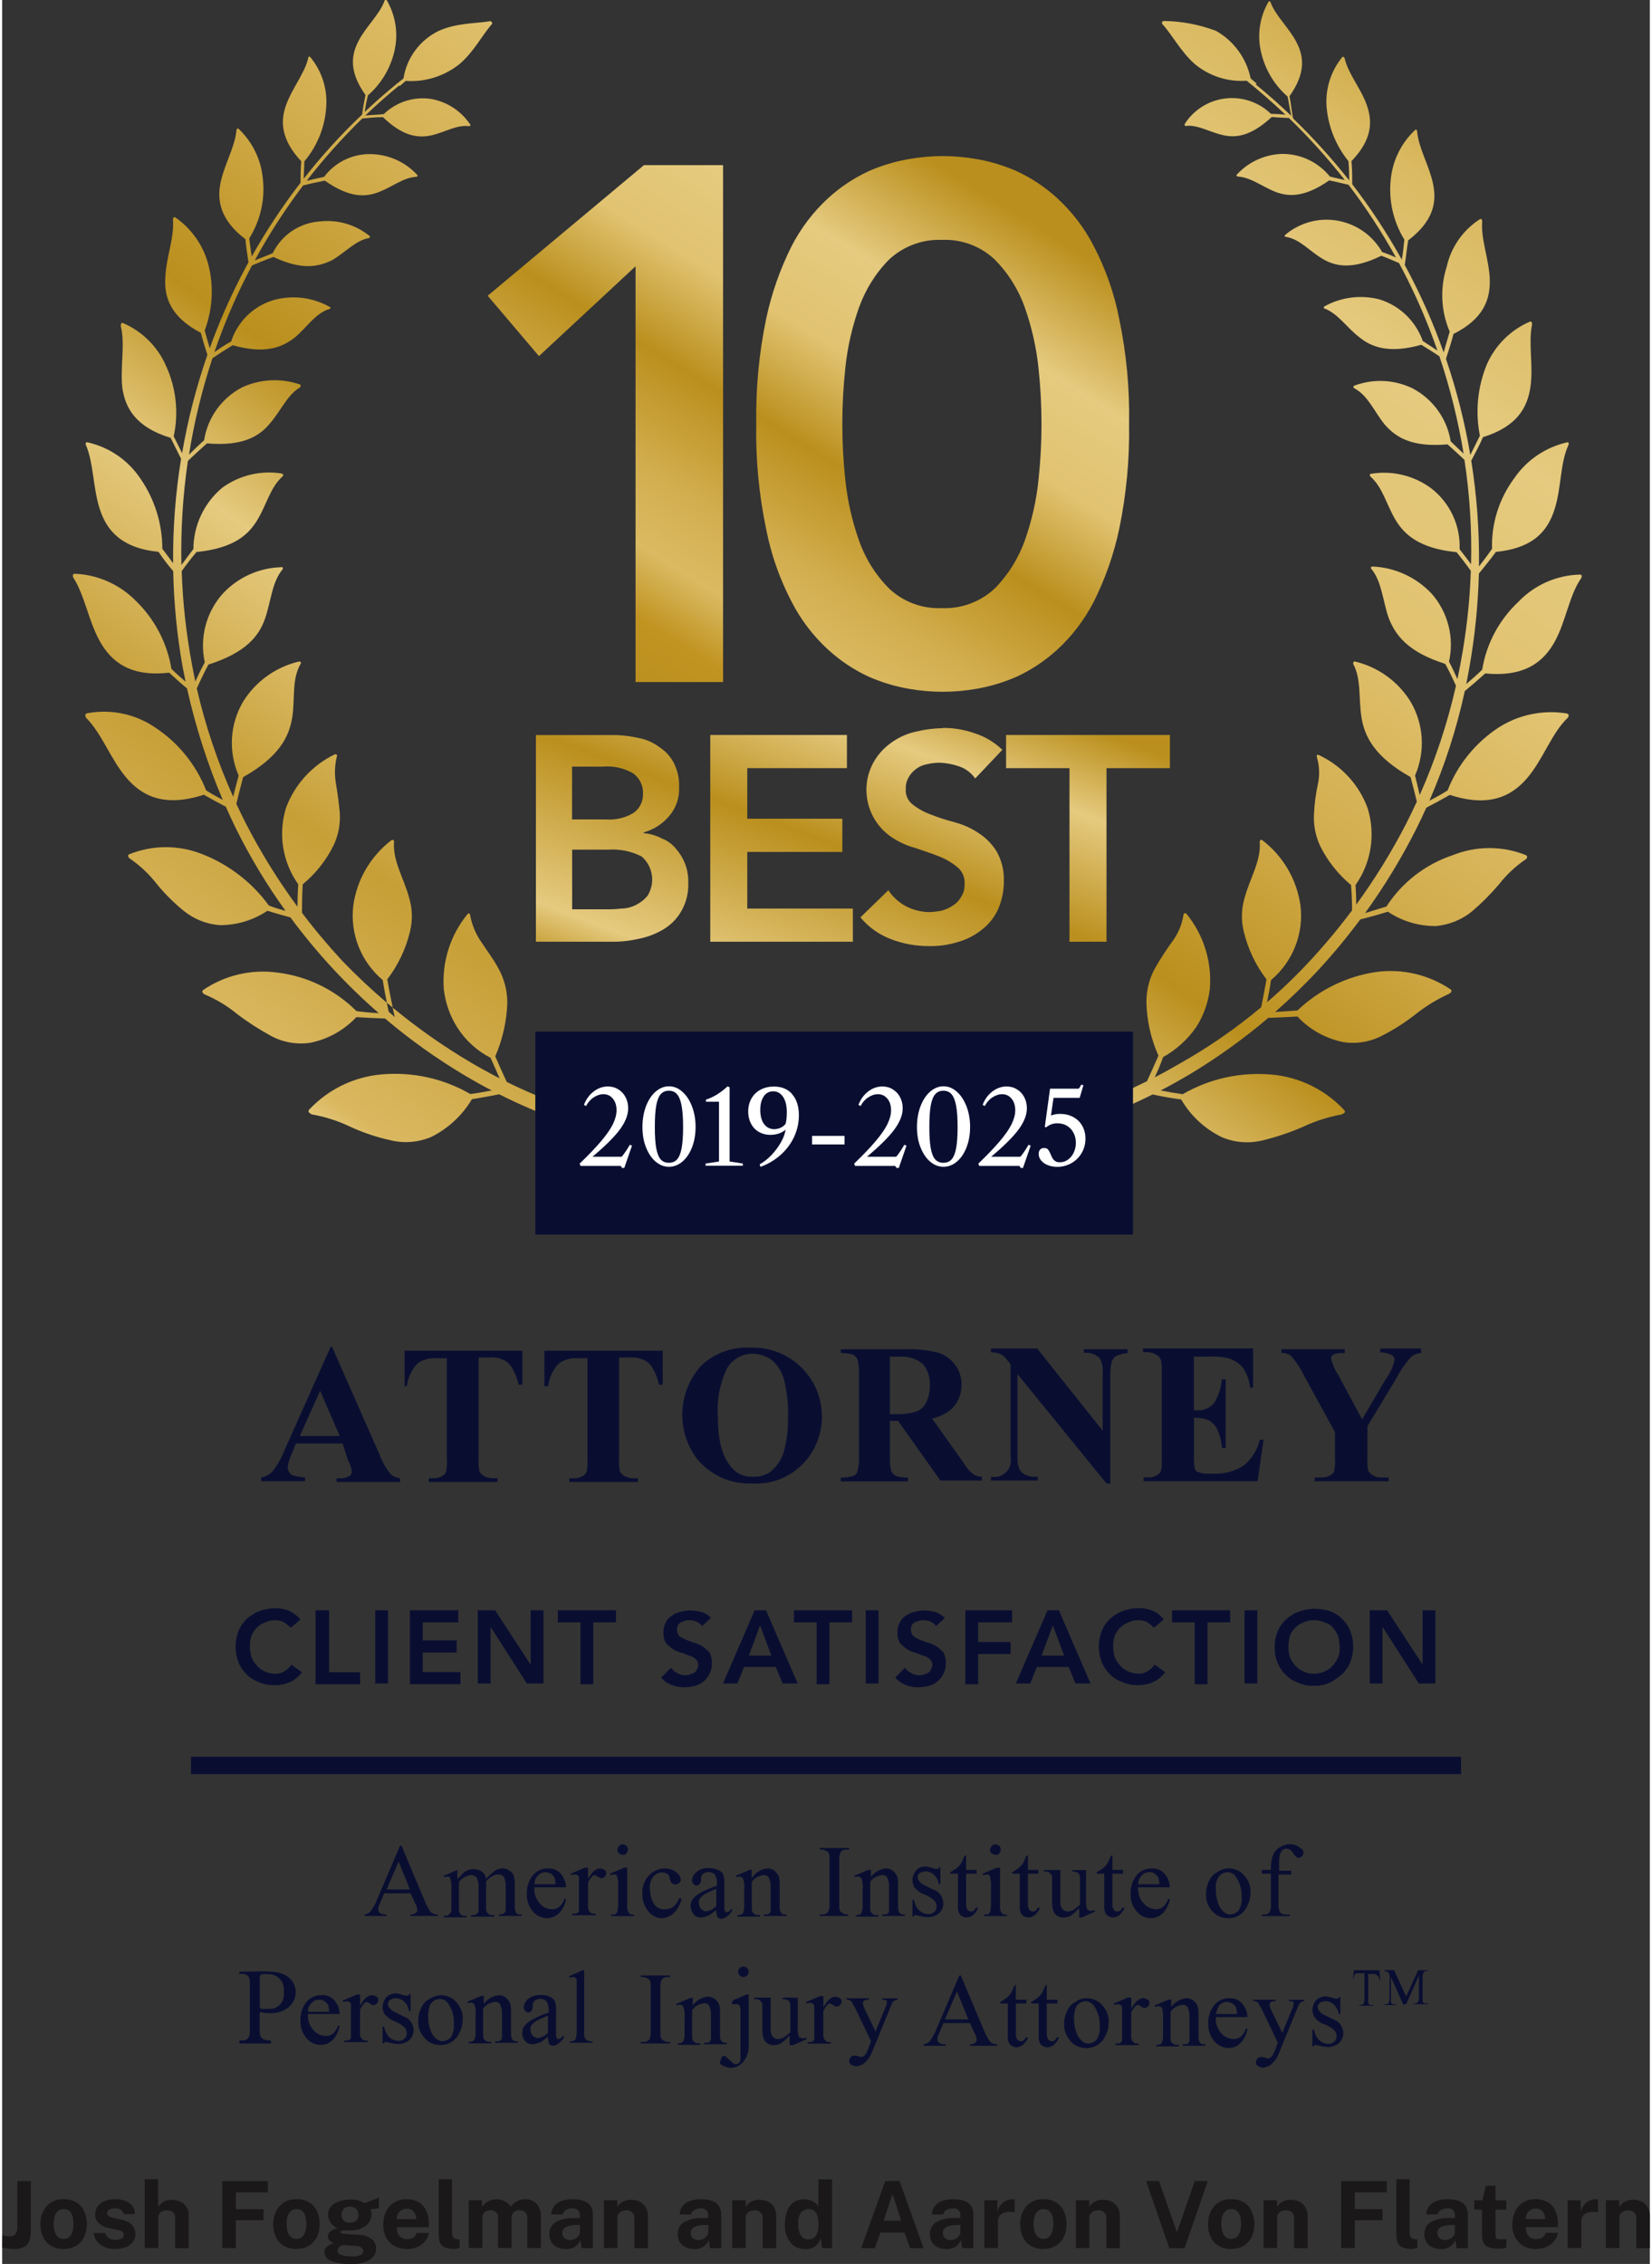 <?xml version="1.0" encoding="UTF-8"?>
<svg id="Layer_1" xmlns="http://www.w3.org/2000/svg" width="2.7in" height="3.7in" xmlns:xlink="http://www.w3.org/1999/xlink" version="1.1" viewBox="0 0 194.11 266.7">
  <rect x="0" y="0" width="194.11" height="266.7" fill="#333333" stroke="none"/>
  <!-- Generator: Adobe Illustrator 29.8.2, SVG Export Plug-In . SVG Version: 2.1.1 Build 3)  -->
  <defs>
    <clipPath id="clippath">
      <rect width="194.11" height="266.7" fill="none"/>
    </clipPath>
    <clipPath id="clippath-1">
      <rect x="22.25" y="206.95" width="149.62" height="2.05" fill="none"/>
    </clipPath>
    <clipPath id="clippath-2">
      <path d="M75.6,19.46l-18.4,15.38,6.04,7.11,11.38-10.58v48.98h10.31V19.45h-9.33,0ZM116.93,30.57c1.6,1.61,2.81,3.55,3.56,5.69.81,2.3,1.35,4.69,1.6,7.11.47,4.37.47,8.78,0,13.16-.25,2.43-.79,4.81-1.6,7.11-.76,2.13-1.97,4.08-3.56,5.69-1.69,1.57-3.92,2.4-6.22,2.31-2.3.1-4.55-.73-6.22-2.31-1.6-1.6-2.81-3.55-3.56-5.69-.81-2.3-1.35-4.69-1.6-7.11-.47-4.37-.47-8.78,0-13.16.25-2.43.79-4.81,1.6-7.11.76-2.13,1.97-4.08,3.56-5.69,1.69-1.57,3.92-2.4,6.22-2.31,2.3-.1,4.55.73,6.22,2.31M106.8,18.74c-1.62.28-3.2.76-4.71,1.42-1.75.81-3.37,1.89-4.8,3.2-1.74,1.6-3.18,3.5-4.27,5.6-1.37,2.73-2.39,5.63-3.02,8.62-.84,4.06-1.23,8.21-1.16,12.36-.08,4.15.31,8.29,1.16,12.36.58,3.01,1.6,5.91,3.02,8.62,1.08,2.1,2.53,4,4.27,5.6,1.43,1.31,3.05,2.39,4.8,3.2,1.51.66,3.09,1.14,4.71,1.42,2.65.47,5.35.47,8,0,1.62-.28,3.2-.76,4.71-1.42,1.76-.81,3.37-1.89,4.8-3.2,1.74-1.6,3.18-3.5,4.27-5.6,1.37-2.73,2.39-5.63,3.02-8.62.84-4.06,1.23-8.21,1.16-12.36.08-4.15-.31-8.29-1.16-12.36-.58-3.01-1.6-5.91-3.02-8.62-1.08-2.1-2.53-4-4.27-5.6-1.43-1.31-3.05-2.39-4.8-3.2-1.51-.66-3.09-1.14-4.71-1.42-2.65-.47-5.35-.47-8,0Z" fill="none"/>
    </clipPath>
    <linearGradient id="linear-gradient" x1="-362.41" y1="177.59" x2="-362.74" y2="178.03" gradientTransform="translate(54755.19 -22336.43) scale(150.76 125.91)" gradientUnits="userSpaceOnUse">
      <stop offset="0" stop-color="#ba8f1d"/>
      <stop offset=".19" stop-color="#e5ca7f"/>
      <stop offset=".34" stop-color="#e1c371"/>
      <stop offset=".5" stop-color="#ba8f1d"/>
      <stop offset=".67" stop-color="#d3ae4f"/>
      <stop offset=".78" stop-color="#daba62"/>
      <stop offset=".88" stop-color="#c19422"/>
      <stop offset="1" stop-color="#ba8f1d"/>
    </linearGradient>
    <clipPath id="clippath-3">
      <path d="M67.15,100.09h4.27c1.35-.09,2.7.19,3.91.8,1.34,1.16,1.64,3.12.71,4.62-.36.45-.82.81-1.33,1.07-.55.29-1.16.45-1.78.45-.59.07-1.18.1-1.78.09h-4v-7.02h0ZM67.15,90.31h3.64c1.24-.11,2.48.17,3.56.8.76.56,1.19,1.46,1.15,2.4.02.87-.37,1.7-1.07,2.22-.98.61-2.14.89-3.29.8h-4v-6.22h.01ZM62.88,86.58v24.36h8.8c1.14.02,2.27-.1,3.38-.36,1.04-.21,2.03-.6,2.93-1.15.85-.53,1.56-1.26,2.04-2.13.57-1,.84-2.14.8-3.29.02-.76-.1-1.51-.36-2.22-.25-.65-.61-1.25-1.07-1.78-.44-.56-1.03-.99-1.69-1.24-.66-.35-1.39-.56-2.13-.62v-.09c1.18-.33,2.24-1.01,3.02-1.95.8-.94,1.21-2.15,1.15-3.38.04-.99-.18-1.96-.62-2.84-.39-.76-.97-1.4-1.69-1.87-.71-.53-1.53-.9-2.4-1.07-.9-.21-1.83-.33-2.76-.36h-9.42.02ZM83.42,86.58v24.36h16.8v-3.91h-12.44v-6.67h11.2v-3.91h-11.2v-5.96h11.74v-3.91h-16.1ZM118.27,86.58v3.91h7.47v20.45h4.36v-20.45h7.47v-3.91h-19.3ZM110.8,85.78c-1.11.02-2.21.17-3.29.44-1.03.24-2,.7-2.85,1.33-.84.61-1.54,1.4-2.04,2.31-1.65,3.07-.68,6.88,2.22,8.8.85.56,1.78.98,2.76,1.24.98.35,1.87.62,2.76.98.77.3,1.49.72,2.13,1.24.62.49.96,1.26.89,2.04.02.5-.1.99-.36,1.42-.23.43-.56.8-.98,1.07-.41.28-.86.49-1.33.62-.5.1-1,.16-1.51.18-.96-.02-1.91-.26-2.76-.71-.82-.45-1.52-1.09-2.04-1.87l-3.29,3.2c.97,1.17,2.22,2.05,3.64,2.58,1.39.53,2.87.8,4.36.8,1.14.03,2.28-.12,3.38-.45,1.04-.27,2-.76,2.85-1.42.84-.63,1.51-1.45,1.96-2.4.48-1.09.73-2.27.71-3.47.03-1.22-.28-2.41-.89-3.47-.55-.86-1.28-1.59-2.13-2.13-.85-.56-1.78-.98-2.76-1.24-.94-.24-1.86-.54-2.76-.89-.77-.27-1.49-.66-2.13-1.15-.6-.43-.94-1.13-.89-1.87-.02-.5.1-.99.36-1.42.22-.39.53-.72.89-.98.37-.27.8-.45,1.24-.53.47-.11.94-.17,1.42-.18.82.02,1.63.17,2.4.44.76.26,1.41.76,1.87,1.42l3.2-3.38c-.93-.9-2.06-1.57-3.29-1.96-1.17-.41-2.4-.62-3.64-.62h-.09v.03Z" fill="none"/>
    </clipPath>
    <linearGradient id="linear-gradient1" x1="-362.79" y1="184.54" x2="-362.28" y2="184.08" gradientTransform="translate(53758.63 -9287.2) scale(148.02 50.93)" gradientUnits="userSpaceOnUse">
      <stop offset="0" stop-color="#ba8f1d"/>
      <stop offset=".14" stop-color="#e5ca7f"/>
      <stop offset=".52" stop-color="#ba8f1d"/>
      <stop offset=".8" stop-color="#e5ca7f"/>
      <stop offset="1" stop-color="#ba8f1d"/>
    </linearGradient>
    <clipPath id="clippath-4">
      <path d="M45.81,99.02c-2.42,1.87-4.02,4.61-4.44,7.64-.41,3.33.9,6.64,3.47,8.8.13.89.3,1.77.48,2.66.23.19.46.39.69.58-.24-1.11-.44-2.19-.64-3.33,1.27-1.66,2.18-3.57,2.67-5.6.33-1.32.3-2.7-.09-4-.62-2.31-1.96-4.36-1.78-6.58,0-.12-.04-.25-.17-.25-.07,0-.14.03-.19.07M149.21.17c-.99,1.69-1.34,3.68-.98,5.6.41,2.17,1.53,4.15,3.2,5.6.18.79.26,1.5.44,2.28-1.34-1.29-2.74-2.52-4.18-3.7l.1-.1-.71-.62c-.49-2.37-1.98-4.41-4.09-5.6-1.93-.73-3.98-1.12-6.05-1.16-.1,0-.2.02-.27.09-.09.09,0,.18,0,.27,1.16,1.24,2.13,3.2,3.82,4.71,1.71,1.42,3.9,2.13,6.12,1.97,1.58,1.27,3.11,2.61,4.58,4.01-.57-.07-1.15-.1-1.72-.11-2.62-2.54-6.81-2.46-9.34.16-.3.31-.56.64-.79,1-.09.18,0,.27.09.27,1.42-.18,2.76.71,4.36,1.07,1.51.36,3.29.18,5.78-2.13.67.07,1.34.08,2.02.12,2.36,2.28,4.56,4.73,6.59,7.31-.61-.14-1.21-.27-1.76-.41-1.39-1.72-3.48-2.7-5.69-2.67-2,.08-3.88.94-5.24,2.4-.18.18,0,.27.09.27,1.51.09,2.85,1.16,4.36,1.78,1.6.62,3.47.71,6.4-1.33.73.15,1.53.35,2.28.52,2.06,2.72,3.93,5.58,5.58,8.56-.54-.24-1.09-.46-1.63-.64-2.06-3.61-6.65-4.88-10.27-2.82-.39.22-.77.48-1.11.77-.18.18-.09.27.09.27,1.6.27,2.76,1.69,4.27,2.58,1.51.89,3.47,1.33,6.93-.36.72.26,1.39.57,2.08.86,1.4,2.6,2.63,5.28,3.69,8.03.29.76.57,1.52.84,2.28-.58-.38-1.13-.73-1.73-1.13-.83-2.34-2.7-4.15-5.07-4.89-2.19-.58-4.51-.29-6.49.8-.18.09-.09.27,0,.27,1.6.62,2.58,2.22,4.09,3.38,1.42,1.16,3.47,1.96,7.29.89.69.41,1.43.88,2.14,1.35,1.26,3.74,2.21,7.57,2.85,11.47-.51-.48-1.01-.94-1.52-1.45-.43-2.65-2.08-4.95-4.45-6.22-2.14-1.05-4.61-1.18-6.85-.36-.27.09-.18.27,0,.36,1.6.89,2.31,2.76,3.55,4.27,1.33,1.51,3.2,2.67,7.38,2.31.69.62,1.32,1.18,1.99,1.82.62,4.07.88,8.19.78,12.3-.45-.61-.9-1.19-1.35-1.77.11-2.81-1.15-5.49-3.38-7.2-2.02-1.48-4.55-2.09-7.02-1.69-.27,0-.18.27-.09.35,1.42,1.24,1.87,3.29,2.93,5.07,1.06,1.78,2.85,3.38,7.2,3.82.6.73,1.15,1.46,1.68,2.19-.12,3.71-.54,7.41-1.24,11.06-.11.57-.22,1.14-.34,1.7-.31-.69-.63-1.39-.99-2.06.64-2.84-.12-5.81-2.04-8-1.81-1.93-4.3-3.08-6.93-3.2-.27,0-.27.18-.18.27,1.24,1.51,1.33,3.73,2.04,5.78.8,2.04,2.22,4,6.67,5.42.46.85.87,1.7,1.26,2.58-1,4.42-2.43,8.73-4.27,12.87-.18-.79-.37-1.56-.55-2.3,1.23-2.82,1.03-6.06-.53-8.71-1.46-2.36-3.79-4.05-6.49-4.71-.27-.09-.27.18-.27.27.98,1.78.62,4.09.98,6.31.36,2.22,1.51,4.62,5.78,7.02.26.96.51,1.92.74,2.89-.4.88-.83,1.76-1.27,2.63-1.71,3.31-3.67,6.49-5.87,9.51,0-.79-.03-1.57-.08-2.31,1.86-2.64,2.38-5.99,1.42-9.07-1.01-2.74-3.05-4.97-5.69-6.22-.27-.18-.36.09-.27.27.3,1.04.33,2.14.09,3.2-.24,1.11-.39,2.24-.44,3.38-.09,1.31.16,2.63.71,3.82.88,1.78,2.12,3.35,3.65,4.62.08.99.12,1.99.12,2.98-1.53,2.05-3.18,4.03-4.92,5.91-1.61,1.74-3.31,3.38-5.1,4.92.18-.87.35-1.74.47-2.61,2.57-2.16,3.88-5.47,3.47-8.8-.43-3.03-2.02-5.77-4.45-7.65-.27-.18-.35,0-.35.18.18,2.22-1.16,4.27-1.78,6.58-.39,1.3-.42,2.68-.09,4,.49,2.03,1.39,3.94,2.67,5.6-.2,1.12-.4,2.19-.63,3.29-2.96,2.48-6.14,4.68-9.5,6.58-1,.58-2,1.14-3.03,1.67.36-.78.69-1.57.98-2.38,1.56-.87,2.9-2.09,3.91-3.55.87-1.37,1.42-2.92,1.6-4.53.24-3.18-.74-6.33-2.76-8.8-.18-.18-.36,0-.36.18-.18,1.13-.64,2.2-1.33,3.11-.7.97-1.36,1.98-1.96,3.02-.71,1.25-1.07,2.66-1.07,4.09.05,2.18.53,4.32,1.42,6.31-.44,1-.88,2.01-1.35,3.01-4.47,2.22-9.18,3.93-14.03,5.08-.49.09-.81.57-.71,1.05.24.47.74.72,1.25.64,4.9-1.21,9.64-2.96,14.16-5.21,1.11.25,2.23.44,3.36.59,1.12,1.93,2.79,3.48,4.8,4.45,1.55.65,3.26.77,4.89.35,1.61-.4,3.19-.93,4.71-1.6,1.41-.66,2.91-1.14,4.44-1.42.27-.09.62-.27.36-.53-2.23-2.4-5.27-3.89-8.53-4.18-3.65-.33-7.32.47-10.49,2.31-.88-.12-1.75-.27-2.6-.44,1.09-.56,2.16-1.16,3.22-1.78,3.33-1.99,6.5-4.25,9.46-6.77,1.14-.03,2.29-.1,3.43-.16,1.45,1.55,3.35,2.6,5.42,3.02,1.59.24,3.21-.04,4.62-.8,1.42-.72,2.76-1.59,4-2.58,1.18-.92,2.46-1.69,3.82-2.31.18-.09.45-.36.18-.53-2.58-1.74-5.72-2.47-8.8-2.04-3.47.52-6.7,2.11-9.24,4.53-.85.06-1.75.12-2.63.18,1.82-1.6,3.56-3.29,5.21-5.07,1.71-1.86,3.32-3.81,4.82-5.83,1.09-.28,2.15-.57,3.26-.92,1.68,1.13,3.67,1.72,5.69,1.69,1.53-.15,2.98-.73,4.18-1.69,1.15-.98,2.22-2.05,3.2-3.2.88-1.13,1.93-2.12,3.11-2.93.18-.09.35-.36.09-.53-2.77-1.11-5.86-1.11-8.62,0-3.22,1.07-5.98,3.2-7.82,6.05l-2.52.78c2.25-3.12,4.26-6.41,5.99-9.84.43-.85.84-1.71,1.23-2.58.93-.48,1.82-.97,2.77-1.51,4.62,1.51,7.29.18,9.16-2.04,1.87-2.22,2.84-5.25,4.71-7.02.09-.09.27-.44-.09-.53-2.81-.46-5.7.14-8.09,1.69-2.7,1.79-4.78,4.36-5.96,7.38-.69.44-1.42.83-2.14,1.21,1.81-4.16,3.21-8.48,4.17-12.92.8-.66,1.63-1.37,2.41-2.08,4.62.45,6.85-1.33,8.18-3.73s1.69-5.42,3.11-7.47c.09-.18.18-.44-.18-.44-2.73.08-5.32,1.23-7.2,3.2-2.27,2.12-3.77,4.93-4.27,8-.6.6-1.26,1.16-1.88,1.69.13-.65.26-1.3.37-1.96.65-3.65,1.02-7.35,1.12-11.05.69-.85,1.38-1.7,2-2.55,4.45-.45,6.13-2.49,6.93-5.07.8-2.49.62-5.33,1.6-7.47.09-.18.09-.44-.18-.36-2.54.59-4.76,2.11-6.22,4.27-1.76,2.39-2.67,5.3-2.58,8.27-.51.73-1.02,1.4-1.54,2.07.05-4.17-.25-8.34-.91-12.46.48-.92.99-1.84,1.38-2.77,4-1.24,5.25-3.47,5.6-5.96s-.27-5.07.18-7.29c0-.18,0-.44-.27-.35-2.27.98-4.08,2.79-5.07,5.07-1.08,2.65-1.36,5.55-.8,8.36l-1.13,2.27c-.65-3.85-1.61-7.64-2.87-11.33.32-.98.64-1.96.89-2.93,3.56-1.78,4.36-4.09,4.27-6.49-.09-2.31-1.07-4.71-.89-6.76,0-.18-.09-.36-.27-.27-1.99,1.28-3.4,3.29-3.91,5.6-.81,2.51-.68,5.22.35,7.65-.24.79-.47,1.64-.71,2.45-.31-.88-.64-1.75-.98-2.62-1.05-2.63-2.25-5.19-3.6-7.68.15-.97.24-1.93.4-2.9,3.02-2.31,3.38-4.53,2.93-6.67s-1.69-4.18-1.87-6.13c0-.18-.09-.36-.27-.18-1.61,1.52-2.62,3.57-2.84,5.78-.27,2.48.29,4.98,1.6,7.11-.08.79-.16,1.58-.3,2.36-1.72-3.1-3.67-6.07-5.84-8.89,0-.88,0-1.76-.09-2.72,2.49-2.58,2.49-4.71,1.78-6.67-.71-1.96-2.13-3.55-2.58-5.42,0-.09-.18-.27-.27-.18-1.33,1.62-2,3.68-1.87,5.78.18,2.38,1.08,4.64,2.58,6.49.07.75.1,1.51.09,2.27-2.02-2.56-4.21-4.98-6.56-7.25h.06l-.12-.08c-.16-.84-.24-1.75-.41-2.59,1.96-2.76,1.69-4.71.8-6.4s-2.4-3.02-3.02-4.62c0-.09-.08-.15-.17-.16-.05,0-.08.03-.1.08M45.02.17c-.62,1.6-2.13,2.93-3.02,4.62s-1.16,3.65.8,6.4c-.15.74-.3,1.54-.39,2.3-2.48,2.35-4.78,4.88-6.89,7.57.02-.68.08-1.39.08-2.05,1.54-1.82,2.45-4.1,2.58-6.49.14-2.09-.53-4.16-1.87-5.78-.18-.18-.27,0-.27.18-.45,1.78-1.87,3.47-2.58,5.42-.71,1.96-.62,4.09,1.78,6.67-.08.82-.09,1.64-.09,2.52-2.12,2.75-4.05,5.66-5.75,8.69-.09-.71-.22-1.43-.29-2.14,1.31-2.09,1.88-4.57,1.6-7.02-.2-2.24-1.21-4.32-2.84-5.87-.18-.18-.27.09-.27.18-.18,1.96-1.42,4-1.87,6.14s0,4.45,2.93,6.67c.08.91.22,1.82.36,2.72-1.41,2.57-2.66,5.22-3.74,7.94-.29.72-.56,1.45-.82,2.18-.2-.67-.4-1.35-.6-2.09.93-2.47,1.09-5.17.44-7.73-.59-2.27-1.98-4.26-3.91-5.6-.18-.09-.27.09-.27.27.18,2.13-.8,4.45-.89,6.76-.18,2.4.62,4.71,4.18,6.58.22.86.49,1.72.77,2.59-1.31,3.77-2.31,7.64-2.98,11.58l-.99-1.98c.6-2.78.29-5.68-.89-8.27-.98-2.27-2.79-4.08-5.07-5.07-.27-.09-.27.18-.27.36.53,2.13-.09,4.8.18,7.29.36,2.4,1.6,4.62,5.69,5.87l1.23,2.47c-.66,4.07-.98,8.18-.94,12.3-.42-.57-.85-1.16-1.27-1.7,0-2.95-.9-5.84-2.58-8.27-1.45-2.17-3.68-3.7-6.22-4.27-.27-.09-.27.27-.18.36.89,2.13.8,4.98,1.6,7.47s2.49,4.62,6.93,5.07c.53.79,1.11,1.55,1.73,2.27.08,3.8.45,7.59,1.12,11.33.11.56.22,1.13.34,1.69-.56-.48-1.14-.98-1.67-1.51-.5-3.04-1.97-5.85-4.18-8-1.91-1.94-4.48-3.09-7.2-3.2-.27,0-.27.27-.18.45,1.33,2.04,1.78,5.07,3.11,7.47s3.56,4.27,8.18,3.73c.69.63,1.38,1.26,2.11,1.86,1,4.5,2.41,8.89,4.21,13.13-.66-.35-1.33-.72-1.96-1.12-1.18-3.01-3.26-5.59-5.96-7.38-2.36-1.63-5.27-2.24-8.09-1.7-.27.09-.18.36-.09.53,1.87,1.87,2.84,4.8,4.71,7.02,1.87,2.22,4.53,3.55,9.16,2.04.89.51,1.73.97,2.59,1.41.39.9.81,1.79,1.24,2.67,1.67,3.35,3.61,6.57,5.8,9.61-.66-.19-1.32-.38-1.97-.64-1.98-2.72-4.69-4.81-7.82-6.04-2.77-1.11-5.86-1.11-8.62,0-.27.09-.09.44.09.53,1.18.81,2.23,1.8,3.11,2.93.95,1.17,2.03,2.25,3.2,3.2,1.19.97,2.65,1.56,4.18,1.69,2.02.03,4.01-.56,5.69-1.69.92.29,1.81.54,2.71.78,3.05,4.13,6.54,7.91,10.41,11.28-.88-.04-1.76-.12-2.63-.24-2.49-2.49-5.75-4.09-9.25-4.53-3.09-.44-6.23.29-8.8,2.04-.27.18,0,.45.18.53,1.38.58,2.67,1.36,3.82,2.31,1.26.96,2.6,1.82,4,2.58,1.41.76,3.04,1.04,4.62.8,2.08-.42,3.97-1.48,5.42-3.02,1.12.07,2.24.13,3.37.16,2.93,2.48,6.05,4.71,9.35,6.68,1.06.63,2.13,1.23,3.22,1.8-.82.16-1.66.31-2.51.42-3.17-1.84-6.84-2.64-10.49-2.31-3.26.29-6.3,1.78-8.53,4.18-.18.27.18.44.35.53,1.54.27,3.04.75,4.45,1.42,1.51.7,3.09,1.24,4.71,1.6,1.62.42,3.34.29,4.89-.36,1.99-.99,3.66-2.53,4.8-4.45,1.11-.18,2.17-.37,3.22-.58,4.52,2.28,9.28,4.02,14.2,5.21.71.09,1.16-.18,1.24-.62.1-.49-.21-.96-.7-1.06h-.01c-4.79-1.14-9.44-2.81-13.85-4.99-.47-1-.91-2.01-1.35-3.01.87-1.99,1.35-4.14,1.42-6.31,0-1.43-.36-2.84-1.07-4.09-.62-1.16-1.33-2.05-1.96-3.02-.66-.93-1.11-1.99-1.33-3.11,0-.27-.18-.45-.36-.18-2.01,2.47-3,5.62-2.76,8.8.18,1.61.73,3.16,1.6,4.53.97,1.51,2.32,2.74,3.91,3.55.36.83.71,1.62,1.07,2.42-1.11-.57-2.21-1.17-3.29-1.8-3.28-1.93-6.39-4.12-9.32-6.54.08.37.16.74.25,1.12l-.71-.62c-.08-.36-.15-.72-.23-1.07-1.84-1.57-3.61-3.23-5.28-4.97-1.66-1.8-3.24-3.67-4.71-5.63,0-1.11.02-2.26.09-3.35,1.53-1.26,2.78-2.84,3.65-4.62.56-1.19.8-2.51.71-3.82-.09-1.15-.27-2.31-.44-3.38-.19-1.06-.16-2.15.09-3.2.09-.18,0-.35-.27-.27-2.62,1.28-4.65,3.5-5.69,6.22-.97,3.08-.45,6.44,1.42,9.07-.06.9-.08,1.76-.09,2.64-2.27-3.08-4.29-6.34-6.05-9.75-.4-.78-.78-1.57-1.15-2.36.24-1.05.52-2.1.8-3.15,4.27-2.4,5.42-4.8,5.78-7.02s-.09-4.44.98-6.31c.09-.09.09-.36-.27-.27-2.7.66-5.03,2.35-6.49,4.7-1.57,2.65-1.76,5.89-.53,8.71-.2.8-.45,1.65-.64,2.51-1.84-4.1-3.28-8.38-4.29-12.76.43-.97.87-1.9,1.37-2.82,4.45-1.42,5.96-3.38,6.67-5.42.71-2.04.8-4.27,2.05-5.78.09-.09.09-.36-.18-.27-2.65.08-5.15,1.24-6.93,3.2-1.91,2.2-2.66,5.16-2.04,8-.4.74-.77,1.5-1.11,2.27-.14-.67-.28-1.34-.4-2.01-.68-3.63-1.09-7.31-1.21-11,.55-.77,1.13-1.52,1.74-2.25,4.44-.45,6.13-2.04,7.2-3.82,1.07-1.78,1.51-3.82,2.93-5.07.09-.09.18-.27-.09-.36-2.47-.4-5,.21-7.02,1.69-2.13,1.79-3.37,4.42-3.38,7.2-.47.6-.94,1.26-1.41,1.89-.09-4.1.16-8.2.76-12.26.71-.69,1.48-1.38,2.25-2.07,4.18.36,6.13-.8,7.38-2.31,1.33-1.51,2.05-3.38,3.56-4.27.09-.09.18-.27,0-.36-2.24-.77-4.7-.65-6.84.36-2.38,1.26-4.03,3.56-4.44,6.22-.59.52-1.18,1.1-1.78,1.69.61-3.86,1.54-7.65,2.76-11.36.79-.54,1.62-1.07,2.39-1.53,3.82,1.07,5.78.27,7.29-.89,1.42-1.16,2.4-2.85,4.09-3.38.09,0,.27-.18,0-.27-1.98-1.1-4.3-1.39-6.49-.8-2.4.68-4.3,2.52-5.07,4.89-.68.38-1.35.81-1.98,1.27.29-.84.59-1.68.91-2.51,1.02-2.63,2.19-5.21,3.52-7.7.86-.38,1.66-.7,2.53-1.01,3.38,1.6,5.33,1.16,6.94.36,1.51-.89,2.76-2.31,4.27-2.58.09,0,.27-.18.09-.27-1.65-1.33-3.76-1.94-5.87-1.69-2.37.17-4.47,1.59-5.51,3.73-.71.31-1.41.56-2.12.85,1.67-3.08,3.58-6.02,5.69-8.82.9-.24,1.73-.4,2.56-.57,2.93,2.05,4.8,1.96,6.4,1.33,1.6-.62,2.84-1.69,4.36-1.78.09,0,.27-.09.09-.27-1.36-1.46-3.25-2.32-5.24-2.4-2.22-.11-4.36.89-5.69,2.67-.71.16-1.41.31-2.06.47,2.01-2.6,4.2-5.05,6.55-7.34.81-.08,1.63-.16,2.44-.16,2.4,2.31,4.18,2.49,5.78,2.13,1.51-.36,2.93-1.25,4.36-1.07.09,0,.27-.09.09-.27-1.06-1.54-2.69-2.6-4.53-2.93-2.04-.32-4.11.34-5.6,1.78-.7.09-1.48.09-2.18.17,1.28-1.23,2.61-2.41,3.99-3.54l.06.08.71-.62c2.27.16,4.52-.54,6.31-1.96,1.69-1.42,2.67-3.38,3.82-4.71.07-.06.09-.16.03-.23,0,0-.02-.02-.03-.03-.09-.09-.18-.18-.27-.09-1.69.27-3.91.18-6.04,1.16-2.18,1.09-3.71,3.16-4.08,5.57-.18.15-.37.29-.55.44l-.16.12c-1.33,1.09-2.62,2.21-3.87,3.39.1-.66.23-1.31.39-1.96,1.67-1.45,2.8-3.43,3.2-5.6.36-1.92,0-3.91-.98-5.6-.02-.04-.05-.07-.1-.08-.09.01-.15.08-.17.16h0l-.03.06Z" fill="none"/>
    </clipPath>
    <linearGradient id="linear-gradient2" x1="-364.34" y1="175.7" x2="-363.91" y2="175.22" gradientTransform="translate(128088.37 -46621.11) scale(351.49 266.07)" gradientUnits="userSpaceOnUse">
      <stop offset="0" stop-color="#e5ca7f"/>
      <stop offset=".02" stop-color="#dab860"/>
      <stop offset=".15" stop-color="#c79f37"/>
      <stop offset=".28" stop-color="#e5ca7f"/>
      <stop offset=".38" stop-color="#ba8f1d"/>
      <stop offset=".51" stop-color="#d3ae4f"/>
      <stop offset=".65" stop-color="#e1c371"/>
      <stop offset=".77" stop-color="#e5ca7f"/>
      <stop offset=".88" stop-color="#daba62"/>
      <stop offset="1" stop-color="#ba8f1d"/>
    </linearGradient>
  </defs>
  <rect width="194.11" height="266.7" fill="none"/>
  <g clip-path="url(#clippath)">
    <path id="Path_347" d="M1.36,264.94c-.26,0-.52-.02-.77-.06-.27-.04-.46-.08-.58-.11l.03-1.46c.11.02.23.05.36.09.15.04.3.06.46.05.28.04.56-.07.74-.29.15-.29.22-.62.19-.95v-5.27h1.59v5.7c0,.43-.04.86-.16,1.27-.1.32-.31.6-.6.77-.39.2-.82.29-1.26.26" fill="#1a1818"/>
    <path id="Path_348" d="M7.24,264.94c-.5.01-1-.11-1.44-.35-.41-.24-.74-.58-.95-1.01-.23-.48-.35-1.01-.34-1.54-.01-.54.1-1.07.34-1.56.21-.43.54-.79.95-1.04.44-.26.94-.38,1.45-.37.51-.01,1.01.11,1.45.36.41.24.74.6.94,1.03.23.49.35,1.03.33,1.57,0,.52-.1,1.03-.32,1.5-.21.42-.53.78-.93,1.02-.45.26-.96.39-1.47.37M7.24,263.75c.25.01.49-.08.68-.25.18-.18.31-.4.37-.65.08-.29.12-.58.11-.88,0-.29-.03-.57-.1-.85-.06-.24-.18-.47-.36-.64-.19-.17-.44-.26-.7-.24-.25-.01-.49.07-.68.23-.18.17-.31.39-.38.63-.08.28-.12.58-.12.88s.04.57.11.85c.06.25.19.48.37.66.19.18.44.27.7.26" fill="#1a1818"/>
    <path id="Path_349" d="M13.31,264.94c-.39,0-.77-.06-1.13-.19-.35-.12-.67-.33-.92-.61-.27-.3-.43-.68-.48-1.08h1.38c.04.18.13.35.26.48.12.11.27.2.43.25.15.05.3.07.46.07.25.01.51-.04.74-.14.18-.08.29-.25.28-.45,0-.14-.06-.28-.17-.37-.16-.11-.35-.18-.55-.21l-.99-.21c-.44-.08-.85-.26-1.2-.54-.31-.27-.48-.67-.46-1.08,0-.32.08-.64.27-.91.2-.29.48-.51.8-.64.41-.17.86-.25,1.3-.23.59-.03,1.18.13,1.67.46.41.3.65.78.64,1.29h-1.33c-.03-.21-.15-.39-.33-.51-.2-.12-.43-.19-.67-.18-.23,0-.47.04-.68.15-.17.08-.27.26-.27.45,0,.15.08.29.22.35.21.11.44.18.68.22l.92.21c.27.06.53.16.77.31.18.12.34.26.46.43.1.14.18.3.23.47.04.14.06.28.06.43.01.34-.1.68-.3.96-.22.27-.51.48-.83.6-.4.15-.82.22-1.25.21" fill="#1a1818"/>
    <path id="Path_350" d="M16.79,264.83v-8.11h1.58v3.28c.1-.14.22-.27.34-.39.15-.14.33-.25.52-.33.24-.09.5-.14.76-.13.34,0,.68.07.99.21.29.13.54.34.72.61.19.29.28.63.27.97v3.89h-1.6v-3.66c.01-.23-.09-.45-.27-.59-.2-.14-.43-.21-.67-.2-.17,0-.34.03-.5.09-.15.06-.29.15-.39.28-.1.13-.16.3-.15.47v3.6h-1.6Z" fill="#1a1818"/>
    <path id="Path_351" d="M25.93,264.83v-7.89h5.37v1.33h-3.77v1.98h3.26v1.3h-3.26v3.28h-1.6,0Z" fill="#1a1818"/>
    <path id="Path_352" d="M34.67,264.94c-.5.01-1-.11-1.44-.35-.41-.24-.74-.58-.95-1.01-.23-.48-.35-1.01-.34-1.54-.01-.54.1-1.07.34-1.56.21-.43.54-.79.95-1.04.44-.26.94-.38,1.45-.37.51-.01,1.01.11,1.45.36.41.24.74.6.94,1.03.23.49.35,1.03.33,1.57,0,.52-.1,1.03-.33,1.5-.21.42-.53.78-.93,1.02-.45.26-.96.39-1.47.37M34.67,263.75c.25.01.49-.08.68-.25.18-.18.31-.4.37-.65.08-.29.12-.58.12-.88s-.03-.57-.1-.85c-.06-.24-.18-.47-.36-.64-.19-.17-.44-.26-.7-.24-.25-.01-.49.07-.68.23-.18.17-.31.39-.38.63-.08.28-.12.58-.12.88s.04.57.11.85c.06.25.19.48.37.66.19.18.44.27.7.26" fill="#1a1818"/>
    <path id="Path_353" d="M41.03,266.7c-.78.04-1.56-.09-2.29-.38-.44-.14-.75-.54-.78-1,0-.17.05-.35.15-.49.1-.13.22-.23.35-.31.12-.07.25-.13.38-.18.11-.04.19-.07.22-.08l-.25-.14c-.12-.07-.22-.16-.3-.26-.1-.12-.14-.28-.14-.43,0-.22.11-.42.29-.56.25-.2.55-.32.87-.36-.34-.15-.64-.4-.85-.71-.19-.27-.29-.59-.29-.92,0-.35.12-.69.35-.95.26-.28.59-.49.96-.61.44-.14.91-.22,1.37-.21.32,0,.64.03.95.12.24.08.47.19.69.32l.33-.13.45-.17c.16-.06.32-.13.47-.19l.41-.17v1.23l-.98.16c.04.1.07.21.09.32.02.09.03.19.03.28,0,.33-.1.65-.29.92-.22.3-.51.54-.85.69-.45.19-.93.28-1.41.26h-.27c-.11,0-.21,0-.28-.02-.15,0-.3.03-.44.08-.08.04-.12.1-.12.15,0,.09.08.14.24.17s.41.05.74.07l.49.03c.21.01.43.02.68.04.56,0,1.1.18,1.55.51.33.27.52.68.51,1.11,0,.54-.29,1.03-.75,1.31-.69.39-1.47.57-2.26.52M41.29,265.81c.32.02.65-.03.95-.16.18-.09.29-.27.29-.47,0-.17-.08-.32-.22-.42-.19-.12-.41-.19-.64-.19l-1.29-.09c-.15-.01-.31.02-.45.08-.12.05-.22.13-.3.24-.07.1-.11.21-.11.33,0,.24.14.41.43.52.43.13.89.18,1.34.16M40.98,261.84c.26.01.52-.08.73-.25.19-.17.29-.42.27-.67,0-.26-.09-.52-.27-.71-.2-.18-.46-.28-.73-.27-.27-.01-.53.08-.73.27-.19.19-.29.44-.28.71,0,.25.09.5.27.67.2.18.47.27.74.25" fill="#1a1818"/>
    <path id="Path_354" d="M47.72,264.94c-.51.01-1.02-.11-1.48-.35-.42-.23-.76-.58-.99-1-.25-.47-.37-.99-.35-1.52,0-.52.1-1.04.32-1.52.2-.44.53-.81.94-1.08.9-.52,2.01-.53,2.93-.03.39.24.7.59.88,1.01.21.47.31.98.3,1.49v.43h-3.79c0,.26.04.51.14.75.09.2.23.37.41.49.2.12.42.18.65.17.25,0,.5-.05.72-.17.21-.13.37-.33.43-.57h1.44c-.06.38-.22.74-.48,1.03-.26.28-.57.51-.93.65-.36.15-.75.22-1.14.22M46.48,261.42h2.3c0-.21-.04-.43-.13-.62-.08-.18-.21-.34-.38-.45-.19-.12-.41-.17-.64-.16-.22,0-.44.06-.62.18-.17.12-.31.28-.4.46s-.14.39-.13.59" fill="#1a1818"/>
    <path id="Path_355" d="M53.23,264.93c-.34.01-.67-.04-.99-.15-.21-.08-.4-.21-.54-.39-.12-.16-.19-.35-.22-.54-.03-.2-.05-.4-.05-.6v-6.53h1.56v6.33c0,.18.04.35.13.5.13.15.31.23.5.24l.27.02v.98c-.11.04-.22.07-.33.1s-.22.04-.33.04" fill="#1a1818"/>
    <path id="Path_356" d="M54.96,264.83v-5.64h1.56v.8c.18-.26.42-.48.69-.64.33-.19.71-.28,1.1-.27.2,0,.4.03.59.1.2.07.39.17.57.3.18.13.32.3.43.5.19-.27.44-.49.72-.65.3-.17.64-.26.99-.26.22,0,.43.03.64.1.22.07.42.19.6.34.19.17.34.39.44.63.12.31.18.63.17.96v3.72h-1.6v-3.53c0-.19-.04-.38-.13-.54-.08-.13-.2-.23-.34-.3-.14-.06-.28-.09-.43-.09s-.29.03-.43.08c-.15.06-.27.15-.37.27-.11.14-.16.31-.15.49v3.61h-1.59v-3.66c0-.16-.04-.31-.14-.43-.09-.12-.21-.21-.34-.27s-.27-.09-.42-.09-.3.03-.44.09-.27.15-.36.28c-.1.14-.15.3-.15.47v3.61h-1.6v.02Z" fill="#1a1818"/>
    <path id="Path_357" d="M66.38,264.94c-.33,0-.66-.06-.97-.2-.28-.13-.52-.33-.69-.59-.17-.28-.26-.61-.25-.94-.03-.56.23-1.09.69-1.41.67-.37,1.43-.55,2.19-.5h.71v-.35c.02-.22-.07-.44-.23-.6-.2-.16-.45-.23-.71-.2-.23,0-.45.06-.66.17-.22.11-.37.31-.43.55h-1.33c0-.37.13-.72.36-1.01.23-.27.53-.48.88-.59.41-.14.83-.2,1.26-.19.47-.02.94.06,1.39.22.31.12.58.33.76.62.16.29.25.62.24.95v3.97h-1.33l-.13-.97c-.14.35-.4.65-.72.85-.32.16-.67.24-1.03.23M66.92,263.89c.14,0,.28-.03.42-.08.13-.05.26-.12.37-.21.1-.08.19-.18.26-.3.06-.11.1-.23.1-.35v-.84h-.57c-.25.01-.5.05-.74.11-.21.05-.4.15-.56.29-.14.14-.22.34-.21.55-.01.24.09.46.27.61.19.15.42.23.66.22" fill="#1a1818"/>
    <path id="Path_358" d="M70.89,264.83v-5.64h1.57v.8c.1-.15.21-.28.34-.4.16-.14.34-.25.53-.32.24-.09.5-.13.76-.13.33,0,.66.07.97.2.3.13.55.36.73.64.2.34.3.74.28,1.13v3.72h-1.59v-3.53c.02-.26-.08-.51-.27-.69-.19-.15-.42-.24-.67-.23-.17,0-.34.03-.51.09-.16.06-.29.15-.4.28-.1.13-.16.29-.15.46v3.61h-1.59Z" fill="#1a1818"/>
    <path id="Path_359" d="M81.5,264.94c-.33,0-.66-.06-.97-.2-.28-.13-.52-.33-.69-.59-.17-.28-.26-.61-.25-.94-.03-.56.23-1.09.69-1.41.67-.37,1.43-.55,2.19-.5h.71v-.35c.02-.22-.07-.44-.23-.6-.2-.16-.45-.23-.71-.2-.23,0-.45.06-.66.17-.22.11-.37.31-.43.55h-1.33c0-.37.13-.72.36-1.01.23-.27.53-.48.88-.59.41-.14.83-.2,1.26-.19.47-.02.94.06,1.39.22.31.12.58.33.76.62.16.29.25.62.24.95v3.97h-1.33l-.13-.97c-.14.35-.4.65-.72.85-.32.16-.67.24-1.03.23M82.04,263.89c.14,0,.28-.03.42-.08.13-.05.26-.12.37-.21.1-.08.19-.18.26-.3.06-.11.1-.23.1-.35v-.84h-.57c-.25.01-.5.05-.74.11-.21.05-.4.15-.56.29-.14.14-.22.34-.21.55-.01.24.09.46.27.61.19.15.42.23.66.22" fill="#1a1818"/>
    <path id="Path_360" d="M86.01,264.83v-5.64h1.57v.8c.1-.15.21-.28.34-.4.16-.14.34-.25.53-.32.24-.09.5-.13.76-.13.33,0,.66.07.97.2.3.13.55.36.73.64.2.34.3.74.28,1.13v3.72h-1.59v-3.53c.02-.26-.08-.51-.27-.69-.19-.15-.42-.24-.67-.23-.17,0-.34.03-.51.09-.16.06-.29.15-.4.28-.1.13-.16.29-.15.46v3.61h-1.59Z" fill="#1a1818"/>
    <path id="Path_361" d="M94.62,264.94c-.68.04-1.34-.26-1.77-.78-.46-.63-.68-1.4-.63-2.18-.01-.52.08-1.04.26-1.53.15-.4.41-.75.76-1.01.36-.25.79-.37,1.23-.36.19,0,.38.02.57.07.17.04.33.11.48.19.14.08.27.17.38.28.1.1.2.21.27.34v-3.23h1.6v8.11h-1.16l-.18-1.16c-.06.16-.13.31-.21.46-.09.15-.21.29-.35.41-.15.13-.33.23-.52.29-.23.08-.48.11-.72.11M94.97,263.79c.35.02.69-.13.9-.42.24-.43.34-.93.3-1.42,0-.33-.04-.65-.14-.96-.07-.23-.2-.43-.39-.57-.49-.32-1.13-.23-1.52.21-.27.39-.39.86-.34,1.33-.04.49.08.97.32,1.39.2.29.52.46.87.45" fill="#1a1818"/>
    <path id="Path_362" d="M101.21,264.83l2.82-7.89h1.69l2.82,7.89h-1.59l-.64-1.83h-2.85l-.65,1.83h-1.6ZM103.83,261.61h2.1l-1.04-3.14-1.06,3.14Z" fill="#1a1818"/>
    <path id="Path_363" d="M111.21,264.94c-.33,0-.66-.06-.97-.2-.28-.13-.52-.33-.69-.59-.17-.28-.26-.61-.25-.94-.03-.56.23-1.09.69-1.41.67-.37,1.43-.55,2.19-.5h.71v-.35c.02-.22-.07-.44-.23-.6-.2-.16-.45-.23-.71-.2-.23,0-.45.06-.66.17-.22.11-.37.31-.43.55h-1.33c0-.37.13-.72.36-1.01.23-.27.53-.48.88-.59.41-.14.83-.2,1.26-.19.47-.02.94.06,1.39.22.31.12.58.33.76.62.16.29.25.62.24.95v3.97h-1.33l-.13-.97c-.14.35-.4.65-.72.85-.32.16-.67.24-1.03.23M111.74,263.89c.14,0,.28-.03.42-.08.13-.05.26-.12.37-.21.1-.08.19-.18.26-.3.06-.11.1-.23.1-.35v-.84h-.57c-.25.01-.5.05-.74.11-.21.05-.4.15-.55.29-.14.14-.22.34-.21.55-.01.24.09.46.27.61.19.15.42.23.66.22" fill="#1a1818"/>
    <path id="Path_364" d="M115.71,264.83v-5.64h1.53v1.34c.08-.27.21-.53.39-.76.16-.21.36-.39.6-.51.25-.12.52-.19.8-.18h.15s.07.01.1.02v1.52s-.08-.03-.12-.03h-.12c-.27-.04-.54-.03-.8.02-.2.03-.38.11-.54.22-.13.1-.24.23-.3.39-.06.16-.09.34-.09.51v3.09h-1.6Z" fill="#1a1818"/>
    <path id="Path_365" d="M122.66,264.94c-.5.01-1-.11-1.44-.35-.41-.24-.74-.58-.95-1.01-.23-.48-.35-1.01-.34-1.54-.01-.54.1-1.07.34-1.56.21-.43.54-.79.95-1.04.44-.26.94-.38,1.45-.37.51-.01,1.01.11,1.45.36.41.24.74.6.94,1.03.23.49.35,1.03.33,1.57,0,.52-.1,1.03-.32,1.5-.21.42-.53.78-.93,1.02-.45.26-.96.39-1.47.37M122.67,263.75c.25.01.49-.08.68-.25.18-.18.31-.4.37-.65.08-.29.12-.58.12-.88s-.03-.57-.1-.85c-.06-.24-.18-.47-.36-.64-.19-.17-.44-.26-.7-.24-.25-.01-.49.07-.68.23-.18.17-.31.39-.38.63-.08.28-.12.58-.12.88s.04.57.11.85c.06.25.19.48.37.66.19.18.44.27.7.26" fill="#1a1818"/>
    <path id="Path_366" d="M126.49,264.83v-5.64h1.57v.8c.1-.15.21-.28.34-.4.16-.14.34-.25.53-.32.24-.09.5-.13.76-.13.33,0,.66.07.97.2.3.13.55.36.73.64.2.34.3.74.28,1.13v3.72h-1.59v-3.53c.02-.26-.08-.51-.27-.69-.19-.15-.42-.24-.67-.23-.17,0-.34.03-.51.09-.16.06-.29.15-.4.28-.1.13-.16.29-.15.46v3.61h-1.59Z" fill="#1a1818"/>
    <path id="Path_367" d="M137.5,264.83l-2.73-7.89h1.52l2.11,6.04,2.1-6.04h1.53l-2.73,7.89h-1.8Z" fill="#1a1818"/>
    <path id="Path_368" d="M144.79,264.94c-.5.01-1-.11-1.44-.35-.41-.24-.74-.58-.95-1.01-.23-.48-.35-1.01-.34-1.54,0-.54.1-1.07.34-1.56.21-.43.54-.79.95-1.04.44-.26.94-.38,1.45-.37.51-.01,1.01.11,1.45.36.41.24.74.6.94,1.03.23.49.35,1.03.33,1.57,0,.52-.1,1.03-.32,1.5-.21.42-.53.78-.93,1.02-.45.26-.96.39-1.47.37M144.79,263.75c.25.01.49-.08.68-.25.18-.18.31-.4.37-.65.08-.29.12-.58.12-.88s-.03-.57-.1-.85c-.06-.24-.18-.47-.36-.64-.19-.17-.44-.26-.7-.24-.25-.01-.49.07-.68.23-.18.17-.31.39-.38.63-.08.28-.12.58-.12.88s.04.57.11.85c.06.25.19.48.37.66.19.18.44.27.7.26" fill="#1a1818"/>
    <path id="Path_369" d="M148.61,264.83v-5.64h1.57v.8c.1-.15.21-.28.34-.4.16-.14.34-.25.53-.32.24-.09.5-.13.76-.13.33,0,.66.07.97.2.3.13.55.36.73.64.2.34.3.74.28,1.13v3.72h-1.59v-3.53c.02-.26-.08-.51-.27-.69-.19-.15-.42-.24-.67-.23-.17,0-.34.03-.51.09-.16.06-.29.15-.4.28-.1.13-.16.29-.15.46v3.61h-1.59Z" fill="#1a1818"/>
    <path id="Path_370" d="M157.75,264.83v-7.89h5.37v1.33h-3.77v1.98h3.26v1.3h-3.26v3.28h-1.61.01Z" fill="#1a1818"/>
    <path id="Path_371" d="M166.05,264.93c-.34.01-.67-.04-.99-.15-.21-.08-.4-.21-.54-.39-.12-.16-.19-.35-.22-.54-.03-.2-.05-.4-.05-.6v-6.53h1.56v6.33c0,.18.04.35.13.5.13.15.31.23.51.24l.27.02v.98c-.11.04-.22.07-.33.1s-.22.04-.33.04" fill="#1a1818"/>
    <path id="Path_372" d="M169.46,264.94c-.33,0-.66-.06-.97-.2-.28-.13-.52-.33-.69-.59-.17-.28-.26-.61-.25-.94-.03-.56.23-1.09.69-1.41.67-.37,1.43-.55,2.19-.5h.71v-.35c.02-.22-.07-.44-.23-.6-.2-.16-.45-.23-.71-.2-.23,0-.45.06-.66.17-.22.11-.37.31-.43.55h-1.33c0-.37.13-.72.36-1.01.23-.27.53-.48.88-.59.41-.14.83-.2,1.26-.19.47-.02.94.06,1.39.22.31.12.58.33.76.62.16.29.25.62.24.95v3.97h-1.33l-.13-.97c-.14.35-.4.65-.72.85-.32.16-.67.24-1.03.23M169.99,263.89c.14,0,.28-.03.42-.08.13-.05.26-.12.37-.21.1-.08.19-.18.26-.3.06-.11.1-.23.1-.35v-.84h-.57c-.25.01-.5.05-.74.11-.21.05-.4.15-.55.29-.14.14-.22.34-.21.55,0,.24.09.46.27.61.19.15.42.23.66.22" fill="#1a1818"/>
    <path id="Path_373" d="M176.21,264.89c-.39.02-.79-.05-1.15-.19-.25-.1-.45-.29-.56-.53-.11-.25-.16-.53-.16-.8v-3.07h-.92v-1.1h.97l.4-1.7h1.14v1.7h1.26v1.11h-1.26v3.01c0,.11.02.21.06.31.03.07.09.11.16.13.09.02.19.03.29.03h.77v.98c-.11.04-.23.07-.34.09-.21.03-.43.05-.65.04" fill="#1a1818"/>
    <path id="Path_374" d="M180.73,264.94c-.51.01-1.02-.11-1.48-.35-.42-.23-.76-.58-.99-1-.25-.47-.37-.99-.35-1.52,0-.53.1-1.05.32-1.53.2-.44.53-.81.94-1.08.9-.52,2.01-.53,2.93-.03.39.24.7.59.88,1.01.21.47.31.98.3,1.49v.43h-3.79c0,.26.04.51.14.75.09.2.23.37.41.49.2.12.42.18.65.17.25,0,.5-.05.72-.17.21-.13.37-.33.43-.57h1.44c-.06.38-.22.74-.48,1.03-.26.28-.57.51-.93.65-.36.15-.75.22-1.14.22M179.48,261.41h2.3c0-.21-.04-.43-.13-.62-.08-.18-.21-.34-.38-.45-.19-.12-.41-.17-.64-.16-.22,0-.44.06-.62.18-.17.12-.31.28-.4.46s-.14.39-.13.59" fill="#1a1818"/>
    <path id="Path_375" d="M184.43,264.83v-5.64h1.53v1.34c.08-.27.21-.53.39-.76.16-.21.36-.39.6-.51.25-.12.52-.19.8-.18h.15s.07.01.1.02v1.52s-.08-.03-.12-.03h-.12c-.27-.04-.54-.03-.8.02-.2.03-.38.11-.54.22-.13.1-.24.23-.3.39s-.09.34-.09.51v3.09h-1.6Z" fill="#1a1818"/>
    <path id="Path_376" d="M188.93,264.83v-5.64h1.57v.8c.1-.15.21-.28.34-.4.16-.14.34-.25.53-.32.24-.09.5-.13.76-.13.33,0,.66.07.97.2.3.13.55.36.73.64.2.34.3.74.28,1.13v3.72h-1.59v-3.53c.02-.26-.08-.51-.27-.69-.19-.15-.42-.24-.67-.23-.17,0-.34.03-.51.09-.16.06-.29.15-.4.28-.1.13-.16.29-.15.46v3.61h-1.59Z" fill="#1a1818"/>
    <path id="Path_377" d="M40.12,170.05h-5.51l-.62,1.51c-.18.4-.3.82-.35,1.24,0,.4.19.77.53.98.49.15,1,.24,1.51.27v.44h-5.16v-.44c.51-.09.98-.34,1.33-.71.55-.7,1-1.48,1.33-2.31l5.51-12.36h.18l5.6,12.71c.31.84.76,1.62,1.33,2.31.3.25.67.41,1.07.45v.44h-7.47v-.44h.27c.43.05.87-.04,1.24-.27.19-.11.29-.32.27-.53,0-.15-.02-.31-.09-.45-.07-.31-.19-.61-.36-.89l-.62-1.96h0ZM39.77,169.17l-2.31-5.33-2.4,5.33h4.71Z" fill="#090e31"/>
    <path id="Path_378" d="M61.28,158.94v4.18h-.44c-.15-.72-.43-1.41-.8-2.04-.29-.46-.73-.81-1.24-.98-.48-.18-1-.24-1.51-.18h-1.16v11.91c-.03.51,0,1.01.09,1.51.13.22.31.4.53.53.32.19.69.28,1.07.27h.53v.44h-8.09v-.44h.53c.37.02.74-.07,1.07-.27.21-.11.37-.3.44-.53.1-.47.13-.95.09-1.42v-11.91h-1.16c-.82-.08-1.64.14-2.31.62-.69.73-1.13,1.67-1.24,2.67h-.27v-4.18h13.87v-.18h0Z" fill="#090e31"/>
    <path id="Path_379" d="M77.82,158.94v4.18h-.44c-.15-.72-.43-1.41-.8-2.04-.29-.46-.73-.81-1.24-.98-.48-.18-1-.24-1.51-.18h-1.15v11.91c-.03.51,0,1.01.09,1.51.13.22.31.4.53.53.32.19.69.29,1.07.27h.53v.44h-8.09v-.44h.53c.37.02.74-.07,1.07-.27.21-.11.37-.3.45-.53.1-.47.13-.95.09-1.42v-11.91h-1.07c-.82-.08-1.64.14-2.31.62-.69.73-1.13,1.67-1.24,2.67h-.45v-4.18h13.96v-.18h-.02Z" fill="#090e31"/>
    <path id="Path_380" d="M88.22,158.76c4.48-.13,8.22,3.39,8.35,7.87.06,1.88-.54,3.71-1.69,5.2-1.55,1.98-3.98,3.08-6.49,2.93-2.49.12-4.89-.94-6.49-2.85-2.56-3.34-2.33-8.04.53-11.11,1.57-1.44,3.66-2.18,5.78-2.04M88.4,159.47c-1.4,0-2.67.83-3.2,2.13-.69,1.63-1,3.39-.89,5.16,0,2.67.44,4.62,1.42,5.87.62.9,1.67,1.4,2.76,1.33.69.03,1.37-.16,1.96-.53.76-.59,1.32-1.4,1.6-2.31.39-1.36.57-2.77.53-4.18.06-1.56-.12-3.12-.53-4.62-.26-.84-.75-1.58-1.42-2.13-.65-.46-1.43-.71-2.22-.71" fill="#090e31"/>
    <path id="Path_381" d="M104.58,167.39v4.36c-.02.54.04,1.08.18,1.6.13.22.31.4.53.53.46.13.94.19,1.42.18v.45h-7.91v-.45c.48.02.96-.04,1.42-.18.26-.08.46-.28.53-.53.15-.52.21-1.06.18-1.6v-10.05c.02-.54-.04-1.08-.18-1.6-.13-.22-.31-.4-.53-.53-.46-.13-.94-.19-1.42-.18v-.44h7.2c1.37-.07,2.75.05,4.09.35,1.77.46,2.99,2.08,2.93,3.91,0,1.08-.45,2.11-1.24,2.84-.66.51-1.41.88-2.22,1.07l3.73,5.24c.26.48.63.91,1.06,1.25.31.24.68.36,1.07.35v.45h-4.89l-4.98-7.02h-.97,0ZM104.58,159.83v6.76h.62c.81.03,1.62-.06,2.4-.27.54-.17.99-.56,1.24-1.07.3-.61.45-1.28.44-1.96.08-.93-.21-1.86-.8-2.58-.74-.64-1.7-.96-2.67-.89h-1.24,0Z" fill="#090e31"/>
    <path id="Path_382" d="M122,158.94l7.65,9.6v-6.67c.08-.64-.04-1.3-.35-1.87-.49-.48-1.18-.71-1.87-.62v-.44h5.16v.45c-.46.03-.92.15-1.33.35-.27.09-.36.36-.53.62-.13.49-.19,1-.18,1.51v12.89h-.45l-10.49-12.89v9.87c0,.89.18,1.51.62,1.78.4.32.91.48,1.42.44h.35v.45h-5.51v-.45c1.06.22,2.09-.46,2.31-1.52.05-.26.05-.53,0-.79v-10.93l-.36-.44c-.22-.34-.53-.62-.89-.8-.34-.12-.7-.18-1.07-.18v-.44h5.51v.09h.01Z" fill="#090e31"/>
    <path id="Path_383" d="M140.4,159.83v6.31h.27c.82.08,1.62-.25,2.13-.89.51-.84.81-1.78.89-2.76h.45v8.09h-.44c-.05-.74-.23-1.46-.53-2.13-.21-.5-.59-.91-1.07-1.16-.54-.2-1.11-.29-1.69-.27v4.36c-.04.53,0,1.07.09,1.6.05.22.22.4.45.44.31.13.64.19.98.18h.89c1.23.04,2.44-.3,3.47-.98.94-.77,1.59-1.84,1.87-3.02h.45l-.71,4.89h-13.43v-.45h.53c.37.02.74-.07,1.07-.27.21-.11.37-.3.45-.53.1-.47.13-.95.09-1.42v-10.22c.04-.45,0-.9-.09-1.33-.06-.26-.22-.48-.45-.62-.34-.22-.74-.35-1.15-.36h-.53v-.44h12.98v4.62h-.35c-.09-.86-.4-1.69-.89-2.4-.45-.5-1.04-.87-1.69-1.07-.79-.18-1.6-.24-2.4-.18h-1.64Z" fill="#090e31"/>
    <path id="Path_384" d="M167.16,158.94v.45c-.42.02-.83.18-1.16.44-.7.78-1.29,1.65-1.78,2.58l-3.38,5.6v3.73c-.04.51,0,1.01.09,1.51.13.22.31.4.53.53.29.19.63.29.98.27h.89v.45h-8.71v-.45h.8c.37.02.75-.07,1.07-.27.21-.11.37-.3.44-.53.1-.47.13-.95.09-1.42v-3.11l-3.65-6.67c-.4-.83-.91-1.61-1.51-2.31-.33-.26-.74-.39-1.15-.35v-.45h7.46v.45h-.36c-.33,0-.67.05-.98.18-.17.08-.27.26-.27.44.16.73.47,1.43.89,2.04l2.76,5.16,2.76-4.71c.52-.68.89-1.47,1.07-2.31,0-.21-.11-.4-.27-.53-.44-.22-.93-.34-1.42-.36v-.44h4.8v.09h0Z" fill="#090e31"/>
    <path id="Path_385" d="M33.99,191.75c-.27-.27-.57-.51-.89-.71-.29-.1-.59-.16-.89-.18-.43,0-.86.08-1.24.27-.74.27-1.33.86-1.6,1.6-.15.4-.21.82-.18,1.24,0,.42.07.84.18,1.25.15.36.36.69.62.98.27.31.6.55.98.71.39.18.82.27,1.24.27.34,0,.68-.08.98-.27.36-.19.66-.47.89-.8l1.24.89c-.37.5-.86.9-1.42,1.16-.56.25-1.17.37-1.78.36-.64.02-1.28-.1-1.87-.36-.53-.19-1.02-.49-1.42-.89-.42-.4-.76-.88-.98-1.42-.47-1.2-.47-2.54,0-3.73.22-.54.55-1.02.98-1.42.42-.38.9-.68,1.42-.89.6-.22,1.23-.34,1.87-.36.55,0,1.09.08,1.6.27.55.24,1.04.6,1.42,1.07l-1.16.98v-.02Z" fill="#090e31"/>
    <path id="Path_386" d="M37.01,189.7h1.51v7.29h3.65v1.42h-5.25v-8.71h.09Z" fill="#090e31"/>
    <rect id="Rectangle_139" x="43.95" y="189.7" width="1.51" height="8.62" fill="#090e31"/>
    <path id="Path_387" d="M48.04,189.7h5.69v1.42h-4.18v2.13h4v1.42h-4v2.31h4.44v1.42h-5.96v-8.71h.01Z" fill="#090e31"/>
    <path id="Path_388" d="M56.04,189.7h2.04l4.18,6.4v-6.4h1.51v8.62h-1.96l-4.27-6.67v6.67h-1.51v-8.62h0Z" fill="#090e31"/>
    <path id="Path_389" d="M68.13,191.12h-2.67v-1.42h6.85v1.42h-2.67v7.29h-1.51v-7.29Z" fill="#090e31"/>
    <path id="Path_390" d="M82.44,191.57c-.14-.25-.36-.43-.62-.53-.28-.11-.58-.17-.89-.18-.18,0-.37.02-.53.09-.18.09-.36.09-.44.18-.16.07-.29.2-.36.36-.08.17-.11.35-.09.53,0,.26.09.52.27.71.24.19.51.33.8.44.27.09.62.27.98.36.35.09.68.24.98.44.29.21.56.45.8.71.2.38.29.81.27,1.24.03,1.23-.77,2.33-1.96,2.67-.41.11-.82.17-1.25.18-.52,0-1.03-.08-1.51-.27-.5-.16-.93-.47-1.24-.89l1.15-1.15c.17.27.42.49.71.62.29.18.63.27.98.27.18,0,.37-.02.53-.09.18-.09.36-.09.44-.18.16-.07.29-.2.36-.36.1-.16.16-.34.18-.53.02-.27-.07-.53-.27-.71-.22-.22-.5-.37-.8-.44-.27-.09-.62-.27-.98-.36-.35-.09-.68-.24-.98-.44-.29-.21-.56-.45-.8-.71-.2-.38-.29-.81-.27-1.24,0-.4.08-.8.27-1.16.16-.32.41-.6.71-.8.3-.2.63-.35.98-.44.38-.1.76-.16,1.15-.18.45.02.9.08,1.33.18.45.11.85.36,1.15.71l-1.07.98h.02Z" fill="#090e31"/>
    <path id="Path_391" d="M88.66,189.7h1.33l3.73,8.62h-1.78l-.8-1.95h-3.73l-.8,1.95h-1.69l3.73-8.62h.01ZM90.62,195.04l-1.33-3.56-1.33,3.56h2.67,0Z" fill="#090e31"/>
    <path id="Path_392" d="M95.95,191.12h-2.67v-1.42h6.85v1.42h-2.67v7.29h-1.51v-7.29Z" fill="#090e31"/>
    <rect id="Rectangle_140" x="101.73" y="189.7" width="1.51" height="8.62" fill="#090e31"/>
    <path id="Path_393" d="M110,191.57c-.14-.25-.36-.43-.62-.53-.28-.11-.58-.17-.89-.18-.18,0-.37.02-.53.09-.18.09-.35.09-.44.18-.16.07-.29.2-.36.36-.08.17-.11.35-.09.53,0,.26.09.52.27.71.24.19.51.33.8.44.27.09.62.27.98.36.35.09.68.24.98.44.29.21.56.45.8.71.2.38.29.81.27,1.24.03,1.23-.77,2.33-1.96,2.67-.41.11-.82.17-1.24.18-.52,0-1.03-.08-1.51-.27-.49-.18-.92-.49-1.24-.89l1.15-1.15c.17.27.42.49.71.62.29.18.63.27.98.27.18,0,.37-.02.53-.09.18-.09.36-.09.45-.18.16-.07.29-.2.35-.36.1-.16.16-.34.18-.53.02-.27-.07-.53-.27-.71-.22-.22-.5-.37-.8-.44-.27-.09-.62-.27-.98-.36-.35-.09-.68-.24-.98-.44-.29-.21-.56-.45-.8-.71-.2-.38-.29-.81-.27-1.24,0-.4.08-.8.27-1.16.16-.32.41-.6.71-.8.3-.2.63-.35.98-.44.38-.1.76-.16,1.15-.18.45.02.9.08,1.33.18.43.15.83.39,1.15.71l-1.07.98h0Z" fill="#090e31"/>
    <path id="Path_394" d="M113.38,189.7h5.6v1.42h-4v2.31h3.82v1.42h-3.82v3.56h-1.51v-8.71h-.09Z" fill="#090e31"/>
    <path id="Path_395" d="M123.16,189.7h1.33l3.73,8.62h-1.78l-.8-1.95h-3.73l-.8,1.95h-1.69l3.73-8.62h.01ZM125.11,195.04l-1.33-3.56-1.33,3.56h2.67,0Z" fill="#090e31"/>
    <path id="Path_396" d="M135.69,191.75c-.27-.27-.57-.51-.89-.71-.29-.1-.59-.16-.89-.18-.43,0-.86.08-1.24.27-.74.27-1.33.86-1.6,1.6-.15.4-.21.82-.18,1.24,0,.42.07.84.18,1.24.15.36.36.69.62.98.27.31.6.55.98.71.39.18.82.27,1.24.27.34,0,.68-.08.98-.27.36-.19.66-.47.89-.8l1.24.89c-.37.5-.86.9-1.42,1.16-.56.25-1.17.37-1.78.36-.64.02-1.28-.1-1.87-.36-.53-.19-1.02-.49-1.42-.89-.42-.4-.76-.88-.98-1.42-.47-1.2-.47-2.54,0-3.73.22-.54.55-1.02.98-1.42.42-.38.9-.68,1.42-.89.6-.22,1.23-.34,1.87-.36.55,0,1.09.08,1.6.27.57.21,1.06.58,1.42,1.07l-1.16.98h.01Z" fill="#090e31"/>
    <path id="Path_397" d="M140.49,191.12h-2.67v-1.42h6.85v1.42h-2.67v7.29h-1.51v-7.29h0Z" fill="#090e31"/>
    <rect id="Rectangle_141" x="146.36" y="189.7" width="1.51" height="8.62" fill="#090e31"/>
    <path id="Path_398" d="M149.92,194.06c-.03-.64.09-1.28.35-1.87.22-.54.55-1.02.98-1.42.42-.38.9-.68,1.42-.89.6-.22,1.23-.34,1.87-.36.63,0,1.26.08,1.87.27.53.19,1.02.49,1.42.89.42.4.76.88.98,1.42.47,1.2.47,2.53,0,3.73-.22.54-.55,1.02-.98,1.42-.44.38-.91.7-1.42.98-.59.26-1.23.38-1.87.36-.64.02-1.28-.1-1.87-.36-.53-.19-1.02-.49-1.42-.89-.42-.4-.76-.88-.98-1.42-.25-.59-.37-1.23-.35-1.87M151.52,193.97c0,.42.07.84.18,1.24.15.36.36.69.62.98.27.31.6.55.98.71.79.36,1.7.36,2.49,0,.38-.15.71-.4.98-.71.26-.29.47-.62.62-.98.15-.4.21-.82.18-1.24-.02-.42-.08-.84-.18-1.24-.15-.36-.36-.69-.62-.98-.25-.31-.59-.52-.98-.62-.79-.36-1.7-.36-2.49,0-.74.27-1.33.86-1.6,1.6-.1.41-.16.83-.18,1.25h0Z" fill="#090e31"/>
    <path id="Path_399" d="M161.12,189.7h2.04l4.18,6.4v-6.4h1.51v8.62h-1.96l-4.27-6.67v6.67h-1.51v-8.62h.01Z" fill="#090e31"/>
    <g clip-path="url(#clippath-1)">
      <rect id="Rectangle_142" x="22.25" y="206.95" width="149.62" height="2.05" fill="#090e31"/>
    </g>
  </g>
  <g clip-path="url(#clippath-2)">
    <path id="Path_400" d="M19.64,46.03l70.62,66.94,80.14-58.97L99.78-12.95,19.64,46.03Z" fill="url(#linear-gradient)"/>
  </g>
  <g clip-path="url(#clippath-3)">
    <path id="Path_402" d="M26.21,96.14l66.77,27.96,81.25-22.97-66.76-27.96-81.25,22.97h0Z" fill="url(#linear-gradient1)"/>
  </g>
  <g clip-path="url(#clippath-4)">
    <path id="Path_404" d="M-78.5,52.51L77.62,200.4l195.37-118.18L116.86-65.67-78.5,52.51Z" fill="url(#linear-gradient2)"/>
  </g>
  <rect width="194.11" height="266.7" fill="none"/>
  <rect id="Rectangle_145" x="62.81" y="121.53" width="70.41" height="23.91" fill="#090e31"/>
  <path id="Path_415" d="M114,238.33h-3.11l-.53,1.24c-.12.22-.19.46-.18.71.02.13.08.26.18.36.24.15.52.21.8.18v.18h-2.58v-.18c.23-.04.44-.13.62-.27.28-.35.52-.74.71-1.16l2.85-6.67h.18l2.85,6.76c.16.38.37.74.62,1.07.22.19.51.29.8.27v.18h-3.2v-.18c.22.02.45-.04.62-.18.11-.09.18-.22.18-.36-.03-.28-.12-.55-.27-.8l-.53-1.15h-.01ZM113.82,237.89l-1.33-3.29-1.42,3.29h2.76-.01Z" fill="#090e31"/>
  <path id="Path_416" d="M119.42,233.79v1.78h1.25v.45h-1.24v3.56c-.02.25.04.5.18.71.1.09.22.16.36.18.13,0,.25-.02.35-.09.11-.1.2-.22.27-.36h.27c-.13.34-.35.65-.62.89-.23.17-.51.26-.8.27-.19-.02-.37-.08-.53-.18-.16-.11-.29-.26-.35-.45-.09-.29-.12-.59-.09-.89v-3.64h-.89v-.18c.24-.14.48-.28.71-.45.25-.19.46-.44.62-.71.09-.18.18-.44.36-.8h.18v-.09h-.03Z" fill="#090e31"/>
  <path id="Path_417" d="M123.07,233.79v1.78h1.24v.45h-1.24v3.56c-.02.25.04.5.18.71.1.09.22.16.36.18.13,0,.25-.02.35-.09.11-.1.2-.22.27-.36h.27c-.13.34-.35.65-.62.89-.23.17-.51.26-.8.27-.19-.02-.37-.08-.53-.18-.16-.11-.29-.26-.35-.45-.09-.29-.12-.59-.09-.89v-3.64h-.89v-.18c.24-.14.48-.28.71-.45.25-.19.46-.44.62-.71.09-.18.18-.44.36-.8h.18v-.09h-.02Z" fill="#090e31"/>
  <path id="Path_418" d="M127.78,235.4c.77,0,1.5.35,1.96.98.43.53.65,1.19.62,1.87,0,.52-.12,1.04-.36,1.51-.38.94-1.3,1.54-2.31,1.51-.77,0-1.5-.35-1.96-.98-.43-.53-.65-1.19-.62-1.87-.01-.53.11-1.05.35-1.51.18-.47.53-.85.98-1.07.38-.3.85-.46,1.33-.44M127.6,235.75c-.22.02-.43.08-.62.18-.22.17-.4.38-.53.62-.31,1.09-.21,2.26.27,3.29.35.53.71.89,1.24.89.37-.02.72-.17.98-.45.29-.48.42-1.04.35-1.6.05-.82-.17-1.63-.62-2.31-.23-.37-.63-.6-1.07-.62" fill="#090e31"/>
  <path id="Path_419" d="M133.02,235.39v1.24c.45-.8.89-1.24,1.42-1.24.19.02.37.08.53.18.18.09.18.27.18.45,0,.14-.07.27-.18.36-.1.09-.22.16-.36.18-.18,0-.27-.09-.44-.18-.18-.18-.27-.18-.36-.18-.1,0-.2.02-.27.09-.22.24-.4.51-.53.8v2.58c-.02.24,0,.48.09.71l.27.27c.09.09.35.09.53.09v.18h-2.76v-.18c.21.02.42,0,.62-.09.09-.09.18-.18.18-.27v-3.91c0-.09-.09-.18-.18-.27-.07-.07-.17-.1-.27-.09-.15,0-.31.02-.45.09l-.09-.18,1.69-.71h.35v.09h.03Z" fill="#090e31"/>
  <path id="Path_420" d="M142.98,237.62c-.06.68.17,1.36.62,1.87.36.42.87.68,1.42.71.32.02.63-.07.89-.27.3-.26.51-.6.62-.98l.18.09c-.11.56-.35,1.07-.71,1.51-.37.46-.92.72-1.51.71-.65,0-1.27-.29-1.69-.8-.48-.57-.74-1.3-.71-2.04-.04-.8.21-1.59.71-2.22.44-.52,1.09-.82,1.78-.8.57-.04,1.13.19,1.51.62.39.45.61,1.01.62,1.6h-3.73,0ZM142.98,237.26h2.49c0-.24-.04-.48-.09-.71-.09-.27-.27-.36-.44-.53-.19-.1-.4-.16-.62-.18-.33-.02-.66.11-.89.36-.22.32-.37.69-.44,1.07h-.01Z" fill="#090e31"/>
  <path id="Path_421" d="M147.43,235.57h2.58v.18h-.09c-.15-.02-.31,0-.44.09-.09.09-.18.18-.18.27.03.21.09.42.18.62l1.33,2.76,1.24-3.02c.06-.14.1-.29.09-.44v-.18s-.11-.08-.18-.09h-.35v-.18h1.78v.18c-.18,0-.27.09-.35.09s-.18.18-.27.27c0,.09-.09.18-.18.44l-2.22,5.42c-.17.44-.44.84-.8,1.15-.28.24-.62.4-.98.45-.22,0-.43-.07-.62-.18-.17-.09-.27-.26-.27-.45,0-.18.09-.27.18-.45.12-.11.28-.17.44-.18.18,0,.36.03.53.09.08.05.17.08.27.09.13-.02.26-.08.36-.18.18-.09.27-.36.44-.71l.36-.98-1.96-4.09c-.11-.14-.2-.28-.27-.44-.09-.18-.18-.27-.27-.27-.09-.09-.27-.09-.44-.18v-.09h.09Z" fill="#090e31"/>
  <path id="Path_422" d="M157.65,235.39v1.87h-.18c-.07-.45-.29-.85-.62-1.16-.25-.21-.56-.33-.89-.36-.25,0-.49.07-.71.18-.18.18-.27.27-.27.44,0,.19.05.39.18.53.18.24.43.43.71.53l.89.44c.71.22,1.21.86,1.24,1.6,0,.47-.18.93-.53,1.24-.36.28-.79.43-1.24.45-.39-.02-.78-.08-1.16-.18-.09,0-.27-.09-.35-.09-.1,0-.17.08-.18.18h-.18v-1.96h.18c.08.47.29.9.62,1.24.29.27.67.43,1.07.44.26,0,.52-.09.71-.27.18-.16.27-.39.27-.62,0-.26-.09-.52-.27-.71-.34-.31-.73-.55-1.16-.71-.45-.15-.85-.43-1.15-.8-.18-.26-.27-.57-.27-.89,0-.42.17-.83.44-1.16.32-.29.73-.45,1.16-.44.27.03.54.09.8.18.14.06.29.1.44.09h.18s.08-.11.09-.18h.18v.12Z" fill="#090e31"/>
  <path id="Path_423" d="M162.27,232.28l.09.98h-.09c0-.18-.09-.27-.09-.36l-.27-.27c-.13-.08-.29-.11-.45-.09h-.53v3.12c0,.27,0,.44.09.44.09.09.18.09.36.09h.18v.09h-1.69v-.09h.18c.14,0,.27-.07.35-.18.05-.14.08-.29.09-.45v-3.11h-.89c-.09,0-.18.09-.27.18-.08.13-.11.29-.09.45h-.09l.09-.98h3.02v.17h.01Z" fill="#090e31"/>
  <path id="Path_424" d="M165.12,236.28l-1.51-3.38v2.67c0,.27,0,.45.09.45.09.09.18.09.36.09h.18v.09h-1.42v-.09h.18c.14,0,.27-.07.36-.18.05-.14.08-.29.09-.45v-2.67c0-.18,0-.27-.09-.36,0-.09-.09-.09-.18-.18-.09,0-.18-.09-.35-.09v-.09h1.15l1.42,3.11,1.42-3.11h1.16v.09h-.18c-.14,0-.27.07-.36.18-.05.14-.08.29-.09.44v2.67c0,.27,0,.45.09.45.09.09.18.09.36.09h.18v.09h-1.69v-.09h.18c.14,0,.27-.07.35-.18.05-.14.08-.29.09-.44v-2.67l-1.51,3.38h-.27v.18h0Z" fill="#090e31"/>
  <path id="Path_425" d="M137.65,236.55c.4-.66,1.1-1.09,1.87-1.16.29,0,.57.1.8.27.24.18.43.43.53.71.08.35.11.71.09,1.07v2.31c0,.36,0,.62.09.71,0,.09.09.18.18.27s.27.09.53.09v.18h-2.67v-.18h.09c.27,0,.44,0,.53-.09.11-.09.17-.22.18-.36v-2.76c.02-.36-.04-.73-.18-1.07-.11-.24-.36-.39-.62-.36-.57.05-1.09.34-1.42.8v2.84c0,.36,0,.62.09.71s.09.18.27.27c.09.09.27.09.62.09v.18h-2.67v-.18h.09c.19,0,.39-.05.53-.18.12-.25.18-.52.18-.8v-2.05c.04-.39,0-.78-.09-1.16,0-.18-.09-.27-.18-.27-.07-.07-.17-.1-.27-.09-.13,0-.25.02-.36.09l-.09-.18,1.69-.71h.27v.98h-.09v.03Z" fill="#090e31"/>
  <path id="Path_426" d="M30.34,237.26v2.13c0,.71.44.98,1.16.98.07,0,.13.04.18.09v.18c0,.06-.03.09-.09.09h-3.56s-.09-.04-.09-.09h0v-.18c0-.06.03-.09.09-.09.8.09,1.15-.27,1.15-1.07v-5.78c0-.71-.35-1.07-1.15-.98-.06,0-.09-.03-.09-.09v-.09c0-.06.03-.09.09-.09,1.24,0,2.49-.09,3.73,0,4.27.18,3.56,5.69-1.16,4.8-.18-.09-.27,0-.27.18M30.35,232.91v3.47c0,.18.18.36.35.27h.8c.91.02,1.67-.71,1.69-1.62v-.69c0-.98-.8-1.77-1.78-1.78h-.8c-.18.09-.27.18-.27.36h.01Z" fill="#090e31"/>
  <path id="Path_427" d="M51.68,235.04c.77,0,1.5.35,1.96.98.43.53.65,1.19.62,1.87,0,.52-.12,1.04-.36,1.51-.38.94-1.3,1.54-2.31,1.51-.77,0-1.5-.35-1.96-.98-.43-.53-.65-1.19-.62-1.87,0-.53.11-1.05.36-1.51.18-.47.53-.85.98-1.07.4-.27.86-.42,1.33-.44M51.51,235.48c-.22.02-.43.08-.62.18-.22.17-.4.38-.53.62-.31,1.09-.21,2.26.27,3.29.36.53.71.89,1.24.89.37-.02.72-.17.98-.45.29-.48.42-1.04.36-1.6.05-.82-.17-1.63-.62-2.31-.21-.39-.62-.64-1.07-.62" fill="#090e31"/>
  <path id="Path_428" d="M56.66,236.2c.4-.66,1.1-1.09,1.87-1.16.29,0,.57.1.8.27.22.2.4.44.53.71.08.35.11.71.09,1.07v2.31c0,.36,0,.62.09.71,0,.09.09.18.18.27s.27.09.53.09v.18h-2.67v-.18h.09c.27,0,.44,0,.53-.09.11-.09.18-.22.18-.36v-2.76c.02-.36-.04-.73-.18-1.07-.11-.24-.36-.39-.62-.36-.57.05-1.09.34-1.42.8v2.84c0,.36,0,.62.09.71s.09.18.27.27c.09.09.27.09.62.09v.18h-2.67v-.18h.09c.19,0,.39-.05.53-.18.13-.25.19-.52.18-.8v-2.13c.04-.39,0-.78-.09-1.16-.09-.09-.09-.27-.18-.27-.07-.07-.17-.1-.27-.09-.13,0-.25.02-.36.09l-.09-.18,1.69-.71h.27v1.07h-.09v.02Z" fill="#090e31"/>
  <path id="Path_429" d="M64.3,239.93c-.53.44-.89.71-1.07.71-.22.11-.46.17-.71.18-.34.03-.67-.1-.89-.36-.25-.26-.37-.62-.36-.98,0-.25.07-.49.18-.71.23-.33.54-.6.89-.8.65-.36,1.34-.66,2.04-.89v-.18c.03-.4-.06-.81-.27-1.16-.19-.18-.45-.27-.71-.27-.22,0-.43.07-.62.18-.18.18-.27.27-.27.44v.36c0,.16-.07.32-.18.45-.15.2-.43.24-.62.09-.03-.03-.06-.06-.09-.09-.11-.12-.17-.28-.18-.45.03-.39.23-.74.53-.98.44-.32.97-.47,1.51-.45.4-.02.8.07,1.15.27.26.11.46.34.53.62.09.35.12.71.09,1.07v2.85c0,.09.09.18.09.27s.09.09.18.09h.18c.17-.12.32-.27.44-.45v.36c-.44.62-.89.89-1.25.89-.17,0-.32-.07-.44-.18-.09-.29-.15-.59-.18-.89M64.3,239.48v-2.05c-.62.27-.98.45-1.16.53-.27.13-.51.31-.71.53-.15.17-.22.4-.18.62,0,.26.09.52.27.71.16.18.39.27.62.27.44-.08.85-.3,1.16-.62" fill="#090e31"/>
  <path id="Path_430" d="M68.57,232.19v7.2c-.03.24,0,.48.09.71.06.12.15.21.27.27.19.09.41.12.62.09v.18h-2.67v-.17c.27,0,.44,0,.53-.09s.18-.18.18-.27c.05-.23.08-.47.09-.71v-6.14c0-.18-.09-.27-.18-.27-.07-.07-.17-.1-.27-.09-.13,0-.25.02-.36.09l-.09-.18,1.6-.71h.18v.08h.01Z" fill="#090e31"/>
  <path id="Path_431" d="M42.17,235.04v1.24c.44-.8.89-1.24,1.42-1.24.19.02.37.08.53.18.18.09.18.27.18.45,0,.14-.07.27-.18.36-.1.09-.22.16-.36.18-.18,0-.27-.09-.44-.18-.18-.18-.27-.18-.36-.18-.1,0-.2.02-.27.09-.22.24-.4.51-.53.8v2.58c-.02.24,0,.48.09.71l.27.27c.09.09.36.09.53.09v.18h-2.76v-.18c.21.02.42,0,.62-.09.09-.09.18-.18.18-.27v-3.91c0-.09-.09-.18-.18-.27-.07-.07-.17-.1-.27-.09-.15,0-.31.02-.44.09l-.09-.18,1.69-.71h.35v.09h.02Z" fill="#090e31"/>
  <path id="Path_432" d="M36.03,237.26c-.06.68.17,1.36.62,1.87.36.42.87.68,1.42.71.32.02.63-.07.89-.27.3-.26.51-.6.62-.98l.18.09c-.11.56-.35,1.07-.71,1.51-.38.44-.93.7-1.51.71-.65,0-1.27-.29-1.69-.8-.48-.57-.74-1.3-.71-2.05-.04-.8.21-1.59.71-2.22.44-.52,1.09-.82,1.78-.8.57-.04,1.13.19,1.51.62.39.45.61,1.01.62,1.6h-3.73,0ZM36.03,237h2.49c0-.24-.04-.48-.09-.71-.09-.27-.27-.36-.44-.53-.18-.14-.4-.2-.62-.18-.33-.02-.66.11-.89.36-.32.26-.49.66-.44,1.07" fill="#090e31"/>
  <path id="Path_433" d="M48.12,235.04v1.87h-.18c-.07-.45-.29-.85-.62-1.16-.25-.21-.56-.33-.89-.36-.25,0-.49.07-.71.18-.18.18-.27.27-.27.44,0,.19.05.39.18.53.18.24.43.43.71.53l.89.44c.71.22,1.21.86,1.24,1.6,0,.47-.18.93-.53,1.24-.36.28-.79.43-1.24.45-.39-.02-.78-.08-1.16-.18-.09,0-.27-.09-.36-.09-.1,0-.17.08-.18.18h-.18v-1.96h.18c.08.47.29.9.62,1.24.29.27.67.43,1.07.44.26,0,.52-.09.71-.27.18-.16.27-.39.27-.62,0-.26-.09-.52-.27-.71-.34-.31-.73-.55-1.16-.71-.44-.18-.83-.45-1.15-.8-.18-.26-.27-.57-.27-.89,0-.42.17-.83.44-1.16.32-.29.73-.45,1.16-.44.27.03.54.09.8.18.14.06.29.1.44.09h.18s.08-.11.09-.18h.18v.12Z" fill="#090e31"/>
  <path id="Path_434" d="M87.33,231.66c.34,0,.62.28.62.62s-.28.62-.62.62-.62-.28-.62-.62.28-.62.62-.62" fill="#090e31"/>
  <path id="Path_435" d="M93.73,235.31v3.29c-.04.39,0,.78.09,1.16,0,.18.09.27.18.27s.18.09.27.09c.15,0,.31-.02.44-.09l.09.18-1.6.71h-.44v-1.15c-.3.38-.66.71-1.07.98-.26.1-.53.16-.8.18-.29,0-.57-.1-.8-.27-.23-.18-.39-.43-.44-.71-.08-.38-.11-.77-.09-1.15v-2.4c0-.27,0-.44-.09-.53l-.27-.27c-.09-.09-.27-.09-.62-.09v-.18h1.96v3.64c-.05.35.05.7.27.98.16.18.39.27.62.27.21-.03.42-.09.62-.18.18-.09.44-.36.8-.62v-3.11c0-.22-.05-.44-.18-.62-.21-.13-.46-.2-.71-.18v-.18h1.78v-.02Z" fill="#090e31"/>
  <path id="Path_436" d="M86.53,236.1h-.36c-.18,0-.27,0-.18-.18,0-.18.09-.27.27-.36.53-.18.98-.44,1.51-.62.09,0,.18,0,.18.09v6.05c0,1.6-1.42,3.2-3.11,2.22-.21-.07-.32-.29-.25-.5.02-.04.04-.09.07-.12l.09-.27c.06-.17.25-.25.42-.19h.03c.05,0,.09.05.09.1l.8.71c.2.18.51.18.71,0,.09-.1.16-.22.18-.36v-6.05c-.09-.45-.27-.53-.44-.53" fill="#090e31"/>
  <path id="Path_437" d="M96.75,235.22v1.24c.45-.8.89-1.24,1.42-1.24.19.02.37.08.53.18.18.09.18.27.18.45,0,.14-.07.27-.18.36-.1.09-.22.16-.36.18-.18,0-.27-.09-.44-.18s-.27-.18-.36-.18c-.1,0-.2.02-.27.09-.22.24-.4.51-.53.8v2.58c-.02.24.01.48.09.71l.27.27c.09.09.36.09.53.09v.18h-2.76v-.18c.21.02.42,0,.62-.09.09-.09.18-.18.18-.27v-3.91c0-.09-.09-.18-.18-.27-.07-.07-.17-.1-.27-.09-.15,0-.31.02-.45.09l-.09-.18,1.69-.71h.35v.09h.03Z" fill="#090e31"/>
  <path id="Path_438" d="M81.28,236.37c.4-.66,1.1-1.09,1.87-1.16.29,0,.57.1.8.27.25.18.43.43.53.71.08.35.11.71.09,1.07v2.31c0,.36,0,.62.09.71,0,.09.09.18.18.27s.27.09.53.09v.18h-2.67v-.18h.09c.27,0,.44,0,.53-.09.11-.09.18-.22.18-.36v-2.76c.02-.36-.04-.73-.18-1.07-.11-.24-.36-.39-.62-.36-.57.05-1.09.34-1.42.8v2.84c0,.36,0,.62.09.71s.09.18.27.27c.09.09.27.09.62.09v.18h-2.67v-.18h.09c.19,0,.39-.05.53-.18.12-.25.18-.52.18-.8v-2.05c.04-.39.01-.78-.09-1.16-.09-.09-.09-.27-.18-.27-.07-.07-.17-.1-.27-.09-.13,0-.25.02-.36.09l-.09-.18,1.69-.71h.27v.98h-.09v.03Z" fill="#090e31"/>
  <path id="Path_439" d="M99.51,235.4h2.58v.18h-.09c-.15-.02-.31,0-.44.09-.09.09-.18.18-.18.27.03.21.09.42.18.62l1.33,2.76,1.24-3.02c.06-.14.1-.29.09-.44v-.18s-.11-.08-.18-.09h-.35v-.18h1.78v.18c-.18,0-.27.09-.35.09s-.18.18-.27.27c0,.09-.09.18-.18.44l-2.22,5.42c-.17.44-.44.84-.8,1.15-.27.26-.61.41-.98.45-.22,0-.43-.07-.62-.18-.17-.09-.27-.26-.27-.45,0-.18.09-.27.18-.45.12-.11.28-.17.44-.18.18,0,.36.03.53.09.08.05.17.08.27.09.13-.02.26-.08.36-.18.18-.09.27-.36.44-.71l.36-.98-1.96-4.09c-.11-.14-.2-.28-.27-.44-.09-.18-.18-.27-.27-.27-.09-.09-.27-.09-.44-.18v-.09h.09Z" fill="#090e31"/>
  <path id="Path_440" d="M78.71,240.55v.18h-3.47v-.18h.27c.27.02.53-.07.71-.27.14-.27.2-.58.18-.89v-5.24c0-.44,0-.71-.09-.8,0-.09-.09-.18-.27-.27-.16-.1-.34-.16-.53-.18h-.27v-.18h3.47v.18h-.27c-.27-.02-.53.07-.71.27-.14.27-.2.58-.18.89v5.24c0,.45,0,.71.09.8,0,.09.09.18.27.27.16.1.34.16.53.18h.27Z" fill="#090e31"/>
  <path id="Path_441" d="M48.12,223.04h-3.11l-.53,1.24c-.12.22-.19.46-.18.71.02.13.08.26.18.36.24.15.52.21.8.18v.18h-2.58v-.18c.23-.04.44-.13.62-.27.28-.35.52-.74.71-1.16l2.84-6.67h.18l2.84,6.76c.16.38.37.74.62,1.07.22.19.51.29.8.27v.18h-3.2v-.18c.22.02.45-.04.62-.18.11-.09.18-.22.18-.36-.03-.28-.12-.55-.27-.8l-.53-1.15h.01ZM48.04,222.59l-1.33-3.29-1.42,3.29h2.76,0Z" fill="#090e31"/>
  <path id="Path_442" d="M53.64,221.35l.71-.71c.17-.17.39-.29.62-.36.51-.17,1.06-.1,1.51.18.3.21.49.53.53.89.31-.38.67-.7,1.07-.98.26-.18.57-.27.89-.27.29,0,.57.1.8.27.27.15.46.41.53.71.08.35.11.71.09,1.07v2.31c-.03.24,0,.48.09.71,0,.09.09.18.18.27s.27.09.53.09v.18h-2.67v-.18h.09c.19,0,.39-.05.53-.18.09-.09.18-.18.18-.27v-2.93c0-.33-.05-.67-.18-.98-.16-.23-.43-.37-.71-.36-.22.02-.43.08-.62.18-.3.16-.57.37-.8.62v2.93c0,.36,0,.62.09.71s.09.18.27.27c.09.09.36.09.62.09v.18h-2.76v-.18c.27,0,.53,0,.62-.09.11-.1.2-.22.27-.36v-2.93c0-.33-.05-.67-.18-.98-.16-.23-.43-.37-.71-.36-.22.02-.43.08-.62.18-.32.13-.59.35-.8.62v2.93c0,.36,0,.62.09.71s.09.18.18.27.27.09.62.09v.18h-2.67v-.18c.27,0,.44,0,.53-.09l.27-.27c.09-.09.09-.36.09-.71v-2.04c.04-.39,0-.78-.09-1.16,0-.09-.09-.18-.09-.27-.07-.07-.17-.1-.27-.09-.13,0-.25.02-.36.09l-.09-.18,1.69-.71h-.09v1.07l.02.02Z" fill="#090e31"/>
  <path id="Path_443" d="M62.7,222.33c-.06.68.17,1.36.62,1.87.34.44.87.7,1.42.71.32.02.63-.07.89-.27.3-.26.51-.6.62-.98l.18.09c-.11.56-.35,1.07-.71,1.51-.38.44-.93.7-1.51.71-.65,0-1.27-.29-1.69-.8-.48-.57-.74-1.3-.71-2.04-.04-.8.21-1.59.71-2.22.44-.52,1.09-.82,1.78-.8.57-.04,1.13.19,1.51.62.39.45.61,1.01.62,1.6h-3.73ZM62.7,221.97h2.49c-.01-.24-.04-.48-.09-.71-.09-.27-.27-.36-.44-.53-.19-.1-.4-.16-.62-.18-.33-.02-.66.11-.89.36-.29.28-.45.66-.44,1.07" fill="#090e31"/>
  <path id="Path_444" d="M69.02,220.11v1.24c.44-.8.89-1.24,1.42-1.24.19.02.37.08.54.18.18.09.18.27.18.45,0,.14-.07.27-.18.35-.1.09-.22.16-.36.18-.18,0-.27-.09-.44-.18s-.27-.18-.36-.18c-.1,0-.2.02-.27.09-.22.24-.4.51-.53.8v2.58c-.02.24.01.48.09.71l.27.27c.09.09.36.09.53.09v.18h-2.76v-.18c.21.02.42,0,.62-.09.09-.09.18-.18.18-.27v-3.91c0-.18-.09-.18-.18-.27-.07-.07-.17-.1-.27-.09-.15,0-.31.02-.44.09l-.09-.18,1.69-.71h.36v.09Z" fill="#090e31"/>
  <path id="Path_445" d="M73.64,220.11v4.36c-.03.24,0,.48.09.71.09.09.09.18.18.27s.27.09.53.09v.18h-2.67v-.18c.27,0,.44,0,.53-.09s.18-.18.18-.27c.05-.23.08-.47.09-.71v-2.13c.04-.39,0-.78-.09-1.16,0-.09-.09-.18-.09-.27-.07-.07-.17-.1-.27-.09-.15,0-.31.02-.44.09l-.09-.18,1.69-.71h.36v.09h0ZM73.11,217.26c.18,0,.27.09.44.18.11.12.17.28.18.45,0,.18-.09.27-.18.44s-.27.18-.44.18-.27-.09-.44-.18-.18-.27-.18-.44.09-.27.18-.45c.18-.09.27-.18.44-.18" fill="#090e31"/>
  <path id="Path_446" d="M80.04,223.66c-.13.64-.44,1.22-.89,1.69-.39.37-.89.59-1.42.62-.63,0-1.22-.3-1.6-.8-.48-.6-.74-1.36-.71-2.13-.04-.79.25-1.56.8-2.13.49-.51,1.16-.8,1.87-.8.48,0,.95.15,1.33.45.3.2.5.53.53.89,0,.14-.07.27-.18.36-.12.11-.28.17-.44.18-.22.03-.43-.08-.53-.27-.09-.09-.09-.27-.18-.44.03-.22-.08-.43-.27-.53-.19-.11-.4-.17-.62-.18-.37.02-.72.17-.98.44-.34.42-.5.97-.44,1.51,0,.59.15,1.18.44,1.69.27.48.79.76,1.33.71.39,0,.76-.12,1.07-.36.27-.28.48-.62.62-.98l.27.09h0Z" fill="#090e31"/>
  <path id="Path_447" d="M84.13,224.99c-.53.44-.89.71-1.07.71-.22.11-.46.17-.71.18-.34.03-.67-.1-.89-.36-.21-.29-.33-.62-.36-.98,0-.25.07-.49.18-.71.23-.33.54-.6.89-.8.65-.36,1.34-.66,2.04-.89v-.18c.03-.4-.06-.81-.27-1.16-.19-.18-.45-.27-.71-.27-.22,0-.43.07-.62.18-.18.18-.27.27-.27.44v.36c0,.16-.07.32-.18.44-.15.2-.42.24-.62.09h0l-.09-.09c-.11-.12-.17-.28-.18-.44.03-.39.23-.74.53-.98.42-.36.97-.52,1.51-.45.4-.02.8.07,1.15.27.26.11.46.34.53.62.09.35.12.71.09,1.07v2.84c0,.18.09.18.09.27s.09.09.18.09h.18c.17-.12.32-.27.44-.45v.36c-.44.62-.89.89-1.25.89-.17,0-.32-.07-.44-.18-.12-.28-.18-.58-.18-.89M84.13,224.55v-2.05c-.62.27-.98.45-1.16.53-.27.13-.51.31-.71.53-.15.17-.22.4-.18.62,0,.26.09.52.27.71.16.18.39.27.62.27.44-.08.85-.3,1.16-.62" fill="#090e31"/>
  <path id="Path_448" d="M88.31,221.26c.4-.66,1.1-1.09,1.87-1.16.29,0,.57.1.8.27.22.2.4.44.53.71.08.35.11.71.09,1.07v2.31c0,.36,0,.62.09.71,0,.09.09.18.18.27s.27.09.53.09v.18h-2.67v-.18h.09c.27,0,.44,0,.53-.09.11-.09.18-.22.18-.36v-2.76c.02-.36-.04-.73-.18-1.07-.11-.24-.36-.39-.62-.36-.57.05-1.09.34-1.42.8v2.85c0,.36,0,.62.09.71s.09.18.27.27c.09.09.27.09.62.09v.18h-2.67v-.18h.09c.19,0,.39-.05.53-.18.12-.25.18-.52.18-.8v-2.05c.04-.39.01-.78-.09-1.16-.09-.09-.09-.27-.18-.27s-.18-.09-.27-.09c-.13,0-.25.02-.36.09l-.09-.18,1.69-.71h.18v1Z" fill="#090e31"/>
  <path id="Path_449" d="M99.69,225.53v.18h-3.38v-.18h.27c.27.02.53-.07.71-.27.14-.27.2-.58.18-.89v-5.24c0-.44,0-.71-.09-.8,0-.09-.09-.18-.27-.27-.16-.1-.34-.16-.53-.18h-.27v-.18h3.47v.18h-.27c-.27-.02-.53.07-.71.27-.14.27-.2.58-.18.89v5.24c0,.45,0,.71.09.8,0,.09.09.18.27.27.16.1.34.16.53.18,0,0,.18,0,.18,0Z" fill="#090e31"/>
  <path id="Path_450" d="M102.26,221.26c.4-.66,1.1-1.09,1.87-1.16.29,0,.57.1.8.27.22.2.4.44.53.71.08.35.11.71.09,1.07v2.31c0,.36,0,.62.09.71,0,.09.09.18.18.27s.27.09.53.09v.18h-2.67v-.18h.09c.27,0,.45,0,.53-.09.11-.09.18-.22.18-.36v-2.76c.02-.36-.04-.73-.18-1.07-.11-.24-.36-.39-.62-.36-.57.05-1.09.34-1.42.8v2.85c0,.36,0,.62.09.71s.09.18.27.27c.09.09.27.09.62.09v.18h-2.67v-.18h.09c.19,0,.39-.05.53-.18.12-.25.18-.52.18-.8v-2.05c.04-.39.01-.78-.09-1.16-.09-.09-.09-.27-.18-.27s-.18-.09-.27-.09c-.13,0-.25.02-.35.09l-.09-.18,1.69-.71h.27v.98h-.09v.02Z" fill="#090e31"/>
  <path id="Path_451" d="M110.53,220.1v1.87h-.18c-.07-.45-.29-.85-.62-1.16-.25-.21-.56-.33-.89-.36-.25,0-.49.07-.71.18-.17.08-.27.26-.27.44-.01.19.05.39.18.53.18.24.43.43.71.53l.89.44c.71.22,1.21.86,1.24,1.6.01.47-.18.93-.53,1.24-.36.28-.79.43-1.24.45-.39-.02-.78-.08-1.15-.18-.09,0-.27-.09-.36-.09-.1,0-.17.08-.18.18h-.18v-1.96h.18c.08.47.29.9.62,1.24.29.27.67.43,1.07.44.26,0,.52-.09.71-.27.18-.16.27-.39.27-.62,0-.26-.09-.52-.27-.71-.34-.31-.73-.55-1.16-.71-.45-.15-.85-.43-1.15-.8-.18-.26-.27-.57-.27-.89.01-.42.17-.83.44-1.16.29-.32.72-.49,1.16-.44.27.03.54.09.8.18.14.06.29.1.44.09h.18c.09,0,.09-.09.09-.18h.18v.12Z" fill="#090e31"/>
  <path id="Path_452" d="M113.56,218.5v1.78h1.24v.45h-1.24v3.56c-.02.25.04.5.18.71.1.09.22.16.36.18.13,0,.25-.02.35-.09.11-.1.2-.22.27-.36h.27c-.13.34-.35.65-.62.89-.23.17-.51.26-.8.27-.19-.02-.37-.08-.53-.18-.16-.11-.29-.26-.35-.45-.09-.29-.12-.59-.09-.89v-3.64h-.89v-.18c.24-.14.48-.28.71-.45.25-.19.46-.44.62-.71.09-.18.18-.44.36-.8h.18v-.09h-.02Z" fill="#090e31"/>
  <path id="Path_453" d="M117.56,220.11v4.36c-.03.24,0,.48.09.71.09.09.09.18.18.27s.27.09.53.09v.18h-2.67v-.18c.27,0,.45,0,.53-.09s.18-.18.18-.27c.05-.23.08-.47.09-.71v-2.13c.04-.39,0-.78-.09-1.16,0-.09-.09-.18-.09-.27-.07-.07-.17-.1-.27-.09-.15,0-.31.02-.45.09l-.09-.18,1.69-.71h.36v.09h0ZM117.02,217.26c.18,0,.27.09.45.18.11.12.17.28.18.45,0,.18-.09.27-.18.44s-.27.18-.45.18-.27-.09-.45-.18-.18-.27-.18-.44.09-.27.18-.45c.12-.11.28-.17.45-.18" fill="#090e31"/>
  <path id="Path_454" d="M120.84,218.5v1.78h1.24v.45h-1.24v3.56c-.02.25.04.5.18.71.1.09.22.16.36.18.13,0,.25-.02.35-.09.11-.1.2-.22.27-.36h.27c-.13.34-.35.65-.62.89-.23.17-.51.26-.8.27-.19-.02-.37-.08-.53-.18-.16-.11-.29-.26-.35-.45-.09-.29-.12-.59-.09-.89v-3.64h-.89v-.18c.24-.14.48-.28.71-.45.25-.19.46-.44.62-.71.09-.18.18-.44.36-.8h.18v-.09h-.02Z" fill="#090e31"/>
  <path id="Path_455" d="M127.69,220.29v3.29c-.04.39,0,.78.09,1.16,0,.18.09.27.18.27.07.07.17.1.27.09.15,0,.31-.02.44-.09l.09.18-1.6.71h-.27v-1.16c-.3.38-.66.71-1.07.98-.26.1-.53.16-.8.18-.29,0-.57-.1-.8-.27-.23-.18-.38-.43-.44-.71-.08-.38-.11-.77-.09-1.15v-2.4c0-.27,0-.44-.09-.53l-.27-.27c-.09-.09-.27-.09-.62-.09v-.18h1.96v3.64c-.05.35.05.7.27.98.16.18.39.27.62.27.21-.03.42-.09.62-.18.18-.09.45-.36.8-.62v-3.11c0-.22-.05-.44-.18-.62-.21-.13-.46-.2-.71-.18v-.18h1.6Z" fill="#090e31"/>
  <path id="Path_456" d="M130.8,218.5v1.78h1.24v.45h-1.24v3.56c-.02.25.04.5.18.71.1.09.22.16.36.18.13,0,.25-.02.35-.09.11-.1.2-.22.27-.36h.27c-.13.34-.35.65-.62.89-.23.17-.51.26-.8.27-.19-.02-.37-.08-.53-.18-.16-.11-.29-.26-.35-.45-.09-.29-.12-.59-.09-.89v-3.64h-.89v-.18c.24-.14.48-.28.71-.45.25-.19.46-.44.62-.71.09-.18.18-.44.36-.8h.18v-.09h-.02Z" fill="#090e31"/>
  <path id="Path_457" d="M133.83,222.33c-.06.68.17,1.36.62,1.87.36.42.87.68,1.42.71.32.02.63-.07.89-.27.3-.26.51-.6.62-.98l.18.09c-.11.56-.35,1.07-.71,1.51-.38.44-.93.7-1.51.71-.65,0-1.27-.29-1.69-.8-.48-.57-.74-1.3-.71-2.04-.04-.8.21-1.59.71-2.22.44-.52,1.09-.82,1.78-.8.57-.04,1.13.19,1.51.62.39.45.61,1.01.62,1.6h-3.73,0ZM133.83,221.97h2.49c0-.24-.04-.48-.09-.71-.09-.27-.27-.36-.44-.53-.18-.14-.4-.2-.62-.18-.33-.02-.66.11-.89.36-.29.28-.45.66-.45,1.07" fill="#090e31"/>
  <path id="Path_458" d="M144.49,220.1c.77,0,1.5.35,1.96.98.43.53.65,1.19.62,1.87,0,.52-.12,1.04-.36,1.51-.38.94-1.3,1.54-2.31,1.51-.77,0-1.5-.35-1.96-.98-.43-.53-.65-1.19-.62-1.87,0-.53.11-1.05.35-1.51.18-.47.53-.85.98-1.07.4-.27.86-.42,1.33-.45M144.31,220.55c-.22.02-.43.08-.62.18-.22.17-.4.38-.53.62-.17.39-.23.82-.18,1.24,0,.71.14,1.41.45,2.05.35.53.71.89,1.24.89.37-.02.72-.17.98-.45.29-.48.42-1.04.36-1.6.05-.82-.17-1.63-.62-2.31-.21-.39-.62-.64-1.07-.62" fill="#090e31"/>
  <path id="Path_459" d="M150.36,220.73v3.56c-.02.34.04.67.18.98.16.18.39.27.62.27h.53v.18h-3.29v-.18h.27c.15,0,.31-.02.44-.09.18-.09.18-.18.27-.36.09-.26.12-.53.09-.8v-3.56h-1.07v-.45h1.07v-.36c0-.49.08-.97.27-1.42.14-.39.43-.71.8-.89.37-.25.8-.38,1.24-.36.42,0,.83.17,1.16.45.3.13.44.49.31.79-.03.07-.07.13-.13.19-.09.11-.22.18-.36.18-.1,0-.2-.02-.27-.09-.16-.11-.28-.26-.36-.44-.18-.18-.27-.36-.44-.45-.14-.07-.29-.1-.45-.09-.16,0-.32.07-.44.18-.11.14-.2.29-.27.45-.1.53-.13,1.07-.09,1.6v.36h1.42v.44h-1.51v-.09h0Z" fill="#090e31"/>
  <g>
    <path d="M68.05,137.06c1.07-1.03,1.92-1.92,2.54-2.66.62-.74,1.08-1.4,1.36-1.97.28-.58.43-1.12.43-1.63,0-.56-.14-1.02-.43-1.37-.29-.36-.66-.53-1.12-.53-.39,0-.77.13-1.15.38s-.67.59-.89,1.01l-.25-.13c.24-.65.62-1.17,1.13-1.57.52-.4,1.08-.6,1.69-.6.45,0,.86.11,1.22.34.37.22.66.53.86.92.21.39.31.83.31,1.31,0,.78-.33,1.62-.98,2.5-.65.88-1.73,1.95-3.23,3.21h3.44c.13-.14.29-.34.47-.62.19-.28.35-.54.49-.79l.26.1-.91,2.63h-.26l-.16-.24h-4.73l-.11-.28Z" fill="#fff"/>
    <path d="M80.13,128.61c.48.42.86,1,1.14,1.73.28.73.42,1.54.42,2.42s-.14,1.67-.41,2.38c-.28.72-.65,1.28-1.13,1.69s-1.01.62-1.6.62-1.1-.21-1.58-.62-.85-.98-1.13-1.69c-.28-.71-.41-1.51-.41-2.38s.14-1.69.41-2.42c.28-.73.65-1.31,1.13-1.73.48-.42,1-.64,1.58-.64s1.1.21,1.58.64ZM77.58,128.9c-.24.28-.42.74-.53,1.36s-.16,1.46-.16,2.5.05,1.87.16,2.48c.11.61.28,1.05.52,1.33.24.27.56.41.97.41s.74-.14.98-.41c.24-.28.42-.72.53-1.33.11-.61.17-1.43.17-2.47s-.06-1.86-.17-2.48c-.11-.62-.29-1.08-.53-1.37-.24-.29-.57-.43-.98-.43s-.72.14-.97.43Z" fill="#fff"/>
    <path d="M85.71,136.83l1.55.24v.26h-4.39v-.26l1.58-.24v-7.04h-1.54v-.25c.9-.29,1.74-.81,2.54-1.56l.25.1v8.76Z" fill="#fff"/>
    <path d="M93.08,128.92c.52.6.78,1.42.78,2.47,0,.88-.19,1.72-.56,2.53-.37.8-.9,1.51-1.58,2.12-.68.61-1.48,1.09-2.38,1.42l-.1-.3c.46-.25.92-.6,1.37-1.07s.82-.97,1.13-1.51.49-1.04.55-1.51c-.18.18-.43.33-.76.45-.33.12-.68.17-1.04.17-.5,0-.95-.12-1.35-.35-.4-.23-.7-.55-.92-.97-.22-.41-.33-.89-.33-1.42,0-.58.13-1.09.38-1.54.26-.45.61-.8,1.07-1.04.46-.25.99-.37,1.58-.37.92,0,1.64.3,2.16.9ZM89.73,129.15c-.28.4-.42.94-.42,1.61s.15,1.25.44,1.65c.3.4.7.61,1.2.61.27,0,.53-.06.77-.17.24-.12.44-.27.58-.47.1-.41.14-.86.14-1.34,0-.76-.14-1.36-.43-1.81-.29-.44-.68-.67-1.18-.67-.46,0-.84.2-1.12.6Z" fill="#fff"/>
    <path d="M95.41,133.81h3.83v1.01h-3.83v-1.01Z" fill="#fff"/>
    <path d="M100.39,137.06c1.07-1.03,1.92-1.92,2.54-2.66.62-.74,1.08-1.4,1.36-1.97.28-.58.43-1.12.43-1.63,0-.56-.14-1.02-.43-1.37s-.66-.53-1.12-.53c-.39,0-.77.13-1.15.38s-.67.59-.89,1.01l-.25-.13c.24-.65.62-1.17,1.13-1.57.52-.4,1.08-.6,1.69-.6.45,0,.86.11,1.22.34.37.22.66.53.86.92.21.39.31.83.31,1.31,0,.78-.33,1.62-.98,2.5-.65.88-1.73,1.95-3.23,3.21h3.44c.13-.14.29-.34.47-.62.19-.28.35-.54.49-.79l.26.1-.91,2.63h-.26l-.16-.24h-4.73l-.11-.28Z" fill="#fff"/>
    <path d="M112.47,128.61c.48.42.86,1,1.14,1.73.28.73.42,1.54.42,2.42s-.14,1.67-.41,2.38c-.28.72-.65,1.28-1.13,1.69-.48.41-1.01.62-1.6.62s-1.1-.21-1.58-.62-.85-.98-1.13-1.69c-.28-.71-.41-1.51-.41-2.38s.14-1.69.41-2.42c.28-.73.65-1.31,1.13-1.73.48-.42,1-.64,1.58-.64s1.1.21,1.58.64ZM109.92,128.9c-.24.28-.42.74-.53,1.36s-.16,1.46-.16,2.5.05,1.87.16,2.48c.11.61.28,1.05.52,1.33.24.27.56.41.97.41s.74-.14.98-.41c.24-.28.42-.72.53-1.33.11-.61.17-1.43.17-2.47s-.06-1.86-.17-2.48-.29-1.08-.53-1.37-.57-.43-.98-.43-.72.14-.97.43Z" fill="#fff"/>
    <path d="M115.02,137.06c1.07-1.03,1.92-1.92,2.54-2.66.62-.74,1.08-1.4,1.36-1.97.28-.58.43-1.12.43-1.63,0-.56-.14-1.02-.43-1.37s-.66-.53-1.12-.53c-.39,0-.77.13-1.15.38s-.67.59-.89,1.01l-.25-.13c.24-.65.62-1.17,1.13-1.57.52-.4,1.08-.6,1.69-.6.45,0,.86.11,1.22.34.37.22.66.53.86.92.21.39.31.83.31,1.31,0,.78-.33,1.62-.98,2.5-.65.88-1.73,1.95-3.23,3.21h3.44c.13-.14.29-.34.47-.62.19-.28.35-.54.49-.79l.26.1-.91,2.63h-.26l-.16-.24h-4.73l-.11-.28Z" fill="#fff"/>
    <path d="M124.62,131.22c.58,0,1.1.12,1.56.37s.81.59,1.06,1.03.38.94.38,1.51c0,.62-.15,1.18-.44,1.69-.3.51-.7.91-1.21,1.2-.51.29-1.07.44-1.67.44-.41,0-.78-.07-1.11-.2s-.59-.31-.79-.55-.29-.49-.29-.77c0-.22.06-.4.17-.52s.27-.18.47-.18c.22,0,.37.06.47.19.1.12.2.31.31.57.08.2.16.36.23.48.07.12.18.22.31.31s.32.13.54.13c.34,0,.66-.1.95-.31.29-.21.52-.48.68-.83s.25-.73.25-1.16-.09-.83-.28-1.18c-.18-.35-.44-.62-.77-.82-.33-.2-.7-.29-1.13-.29-.26,0-.49.04-.7.11-.21.08-.41.19-.6.35l-.18-.02.62-4.52h3.37c.1-.1.2-.26.31-.48l.25.08-.44,1.48h-3.08l-.3,2.08c.35-.13.7-.19,1.04-.19Z" fill="#fff"/>
  </g>
</svg>